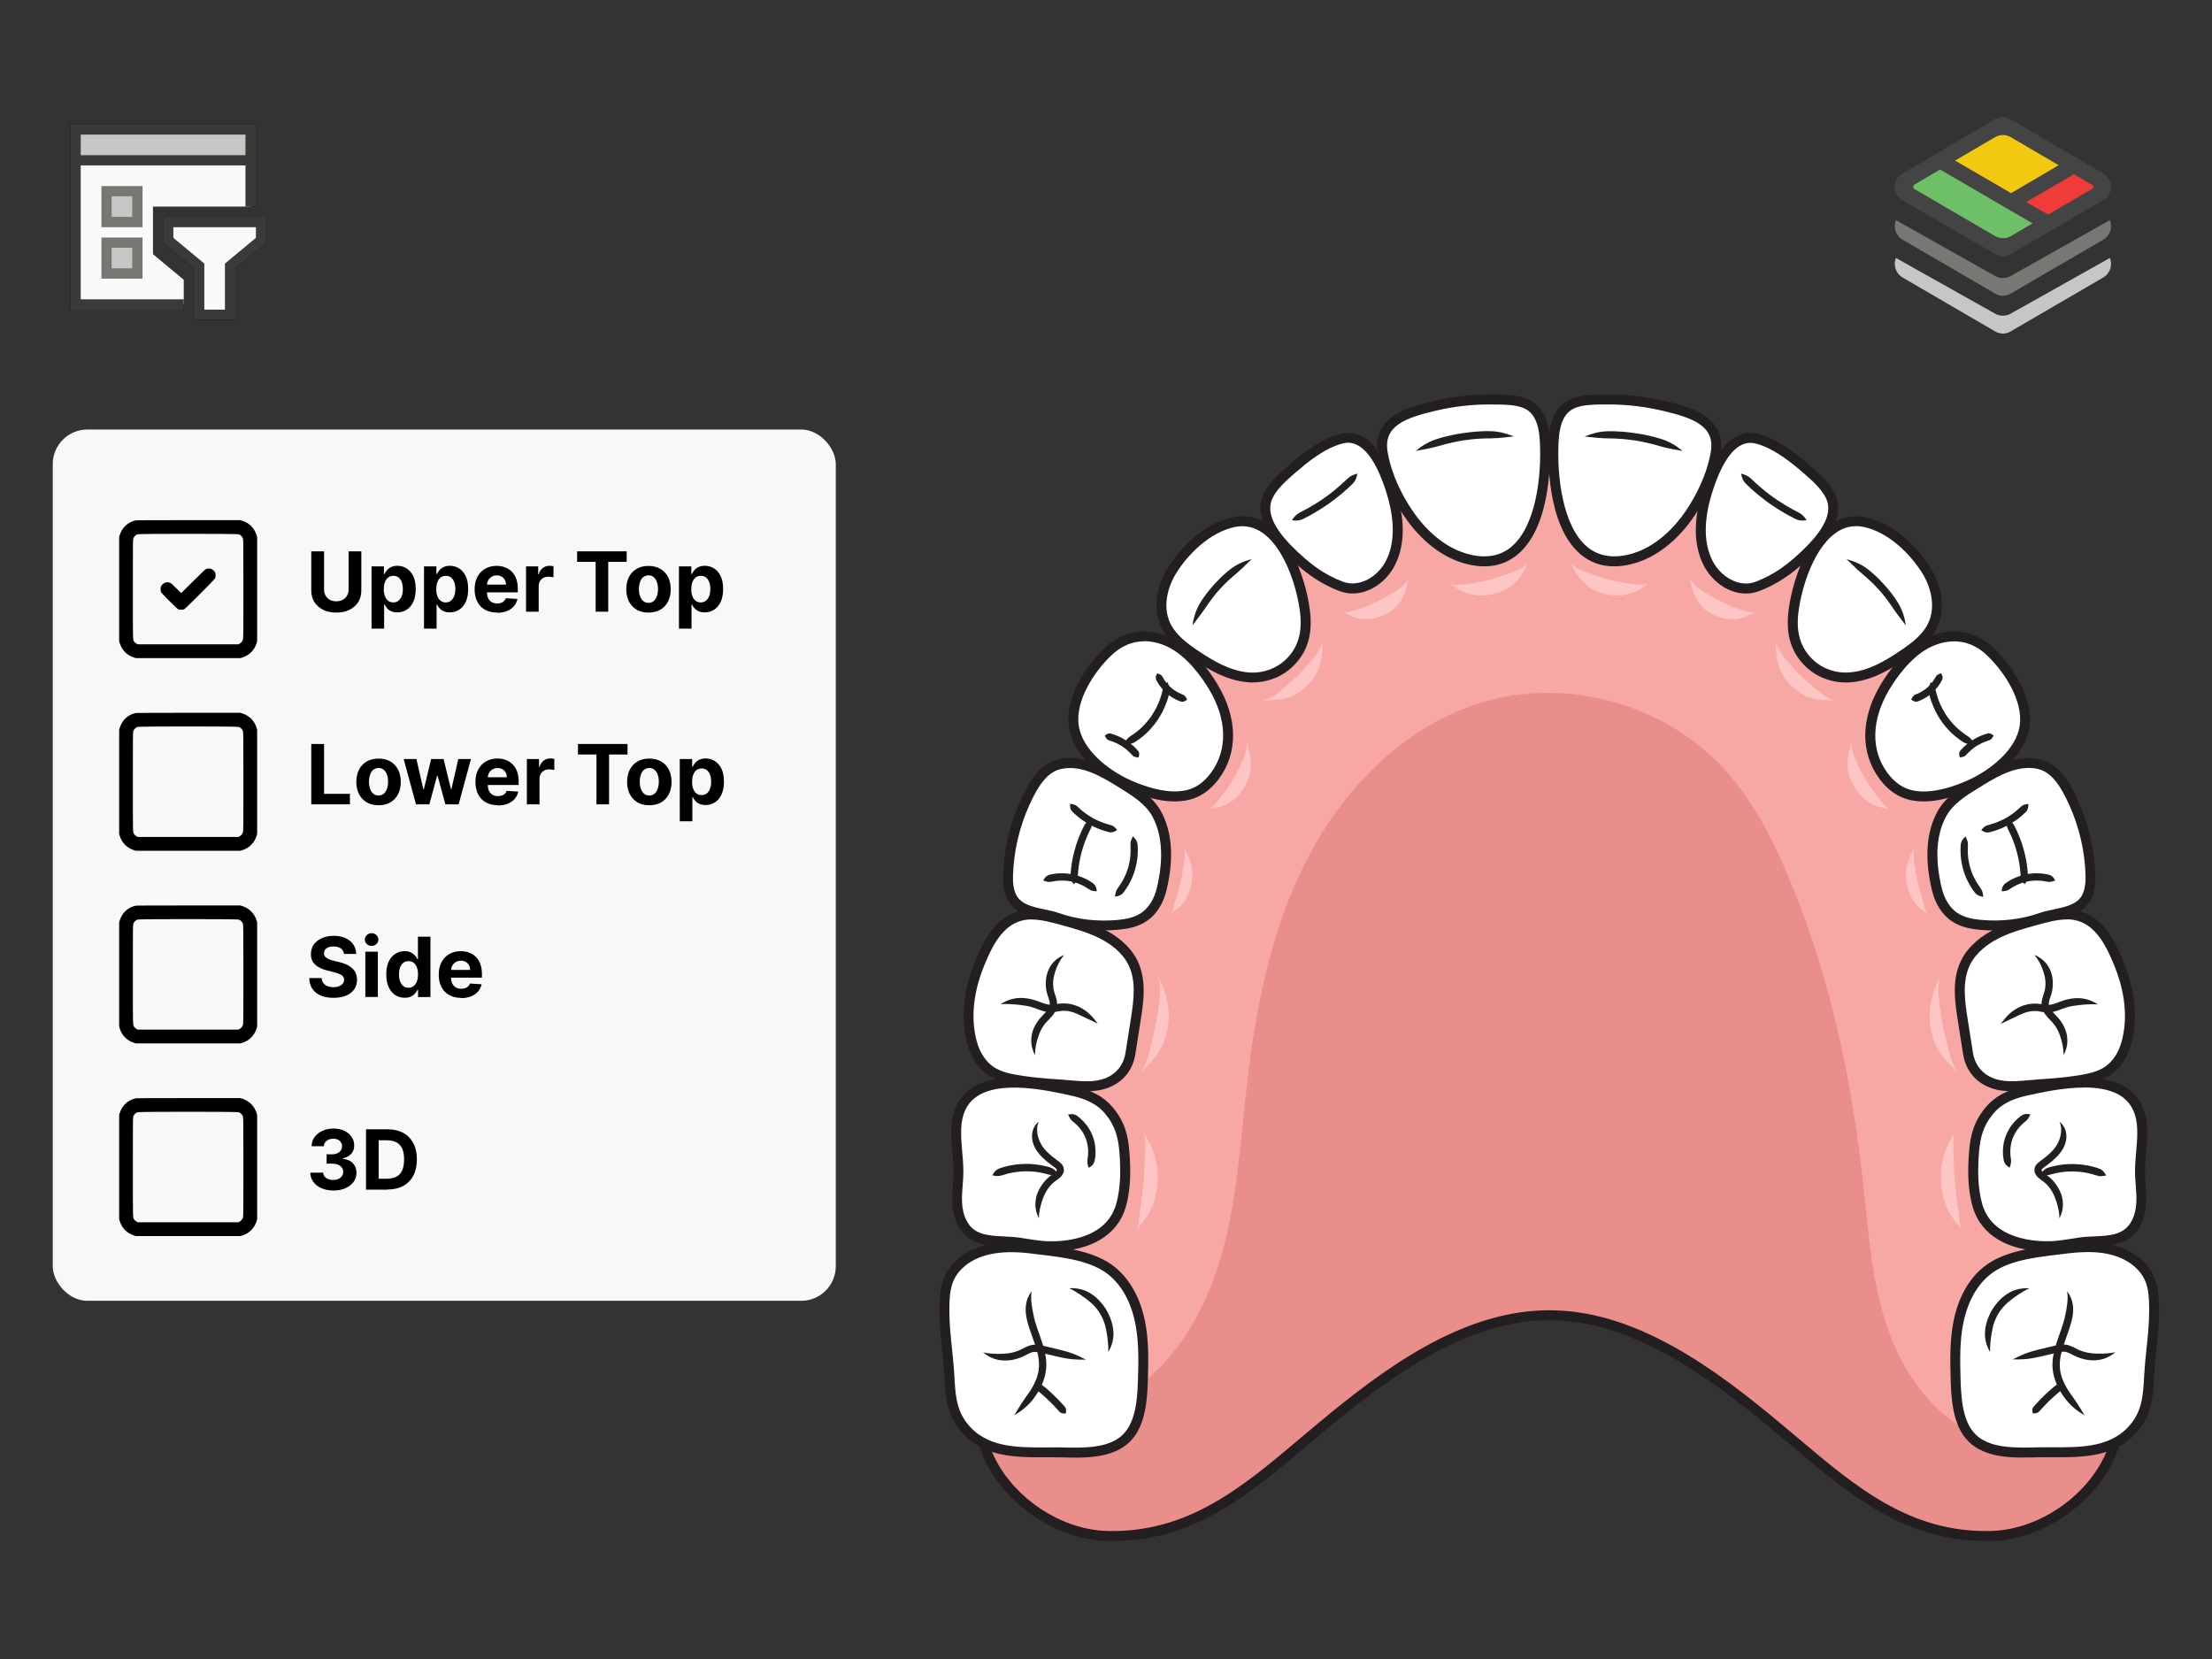 <?xml version="1.0" encoding="UTF-8"?><svg id="Layer_1" xmlns="http://www.w3.org/2000/svg" viewBox="0 0 320 240"><rect x="0" y="0" width="320" height="240" fill="#333333" stroke="none"/><rect x="7.63" y="62.14" width="113.28" height="126.04" rx="5" ry="5" style="fill:#f6f8fa;"/><path d="M19.71,75.27c-1.12.19-2.04,1.01-2.38,2.12l-.09.3v15.08l.09.3c.31.99,1.06,1.74,2.05,2.05l.3.09h15.08l.3-.09c.99-.31,1.74-1.06,2.05-2.05l.09-.3v-15.08l-.09-.3c-.31-.98-1.05-1.73-2.02-2.04l-.32-.1h-7.42c-4.08,0-7.51,0-7.62.02M34.52,77.29c.28.08.55.35.63.63.05.18.06,1.07.06,7.31,0,5.91,0,7.14-.06,7.29-.07.24-.24.45-.46.58l-.18.11h-14.6l-.18-.11c-.1-.06-.23-.17-.29-.25-.24-.31-.22.17-.22-7.6,0-6.26,0-7.15.06-7.33.08-.27.35-.55.61-.63.29-.09,14.34-.09,14.64,0M29.85,82.3c-.15.05-.44.33-1.91,1.78l-1.73,1.72-.73-.72c-.66-.66-.75-.73-.95-.79-.26-.08-.37-.08-.61,0-.24.07-.45.24-.58.46-.09.16-.11.23-.11.48,0,.21.02.34.07.44.1.19,2.2,2.3,2.43,2.43.15.09.22.11.48.11.21,0,.34-.02.44-.07.19-.1,4.3-4.2,4.43-4.43.09-.15.11-.23.11-.48s-.02-.33-.11-.48c-.26-.43-.75-.61-1.23-.45" style="fill-rule:evenodd;"/><g style="isolation:isolate;"><g style="isolation:isolate;"><g style="isolation:isolate;"><g style="isolation:isolate;"><path d="M50.42,79.76h1.85v5.67c0,.64-.15,1.19-.45,1.67-.3.48-.73.85-1.27,1.12-.54.27-1.17.4-1.9.4s-1.36-.13-1.9-.4c-.54-.27-.96-.64-1.27-1.12-.3-.48-.45-1.03-.45-1.67v-5.67h1.85v5.51c0,.33.07.63.22.89.15.26.35.46.62.61.27.15.58.22.93.22s.67-.07.94-.22c.27-.15.47-.35.62-.61s.22-.55.22-.89v-5.51Z"/><path d="M53.75,90.94v-9h1.79v1.1h.08c.08-.18.2-.36.35-.54.15-.18.35-.34.6-.46s.55-.19.92-.19c.48,0,.92.12,1.32.37s.73.62.97,1.12c.24.5.36,1.12.36,1.87s-.12,1.35-.35,1.85c-.23.5-.55.88-.95,1.14-.4.26-.85.39-1.35.39-.35,0-.65-.06-.9-.17s-.45-.26-.6-.44c-.16-.18-.28-.36-.36-.54h-.06v3.5h-1.81ZM55.52,85.22c0,.39.05.73.16,1.02.11.29.26.51.47.67.2.16.45.24.75.24s.55-.08.75-.25.36-.39.47-.68c.11-.29.16-.63.16-1.01s-.05-.71-.16-1c-.11-.29-.26-.51-.46-.67-.2-.16-.46-.24-.75-.24s-.54.08-.75.23c-.2.16-.36.38-.47.67-.11.29-.16.62-.16,1.01Z"/><path d="M61.34,90.94v-9h1.79v1.1h.08c.08-.18.2-.36.35-.54.15-.18.35-.34.6-.46s.55-.19.92-.19c.48,0,.92.12,1.32.37s.73.62.97,1.12c.24.5.36,1.12.36,1.87s-.12,1.35-.35,1.85c-.23.5-.55.88-.95,1.14-.4.26-.85.39-1.35.39-.35,0-.65-.06-.9-.17s-.45-.26-.6-.44c-.16-.18-.28-.36-.36-.54h-.06v3.5h-1.81ZM63.11,85.22c0,.39.05.73.16,1.02.11.29.26.51.47.67.2.16.45.24.75.24s.55-.08.75-.25.36-.39.47-.68c.11-.29.16-.63.16-1.01s-.05-.71-.16-1c-.11-.29-.26-.51-.46-.67-.2-.16-.46-.24-.75-.24s-.54.08-.75.23c-.2.16-.36.38-.47.67-.11.29-.16.62-.16,1.01Z"/><path d="M71.91,88.62c-.67,0-1.25-.14-1.74-.41s-.86-.66-1.12-1.17c-.26-.5-.39-1.1-.39-1.79s.13-1.26.39-1.77c.26-.51.63-.91,1.11-1.19.48-.28,1.03-.43,1.68-.43.43,0,.83.07,1.21.21.37.14.7.34.98.62s.5.62.65,1.04.23.9.23,1.46v.5h-5.53v-1.12h3.82c0-.26-.06-.49-.17-.69-.11-.2-.27-.36-.47-.47-.2-.12-.43-.17-.7-.17s-.52.06-.73.19c-.21.13-.38.3-.5.51-.12.21-.18.45-.18.71v1.07c0,.32.06.6.18.84.12.24.29.42.51.55s.48.19.79.19c.2,0,.39-.03.55-.08.17-.06.31-.14.43-.26.12-.11.21-.25.27-.42l1.68.11c-.09.4-.26.75-.52,1.05s-.6.53-1.01.7c-.41.17-.89.25-1.43.25Z"/><path d="M76.1,88.49v-6.55h1.76v1.14h.07c.12-.41.32-.71.6-.92s.6-.31.97-.31c.09,0,.19,0,.29.02s.2.03.28.05v1.61c-.08-.03-.2-.05-.35-.07-.15-.02-.29-.03-.41-.03-.27,0-.51.06-.71.17-.21.12-.37.27-.49.48-.12.2-.18.44-.18.71v3.7h-1.81Z"/></g></g></g><g style="isolation:isolate;"><g style="isolation:isolate;"><g style="isolation:isolate;"><path d="M83.49,81.28v-1.52h7.17v1.52h-2.67v7.21h-1.82v-7.21h-2.67Z"/></g></g></g><g style="isolation:isolate;"><g style="isolation:isolate;"><g style="isolation:isolate;"><path d="M93.81,88.62c-.66,0-1.23-.14-1.71-.42-.48-.28-.85-.68-1.11-1.18-.26-.51-.39-1.1-.39-1.77s.13-1.27.39-1.78c.26-.51.63-.9,1.11-1.18.48-.28,1.05-.42,1.71-.42s1.23.14,1.72.42c.48.28.85.68,1.11,1.18.26.51.39,1.1.39,1.78s-.13,1.26-.39,1.77c-.26.51-.63.9-1.11,1.18-.48.28-1.05.42-1.72.42ZM93.82,87.21c.3,0,.55-.09.75-.26.2-.17.35-.41.46-.71.1-.3.16-.64.16-1.02s-.05-.72-.16-1.02c-.1-.3-.26-.53-.46-.71-.2-.17-.45-.26-.75-.26s-.56.09-.77.26c-.21.17-.36.41-.46.71-.1.3-.16.64-.16,1.02s.05.72.16,1.02c.1.3.26.53.46.71s.46.26.77.26Z"/><path d="M98.22,90.94v-9h1.79v1.1h.08c.08-.18.2-.36.35-.54.15-.18.35-.34.6-.46s.55-.19.92-.19c.48,0,.92.12,1.32.37s.73.62.97,1.12c.24.5.36,1.12.36,1.87s-.12,1.35-.35,1.85c-.23.5-.55.88-.95,1.14-.4.26-.85.39-1.35.39-.35,0-.65-.06-.9-.17s-.45-.26-.6-.44c-.16-.18-.28-.36-.36-.54h-.06v3.5h-1.81ZM100,85.22c0,.39.05.73.16,1.02.11.29.26.51.47.67.2.16.45.24.75.24s.55-.08.75-.25.36-.39.47-.68c.11-.29.16-.63.16-1.01s-.05-.71-.16-1c-.11-.29-.26-.51-.46-.67-.2-.16-.46-.24-.75-.24s-.54.08-.75.23c-.2.16-.36.38-.47.67-.11.29-.16.62-.16,1.01Z"/></g></g></g></g><path d="M19.71,103.14c-1.12.19-2.04,1.01-2.38,2.12l-.09.3v15.08l.09.3c.31.99,1.06,1.74,2.05,2.05l.3.09h15.08l.3-.09c.99-.31,1.74-1.06,2.05-2.05l.09-.3v-15.08l-.09-.3c-.31-.98-1.05-1.73-2.02-2.04l-.32-.1h-7.42c-4.08,0-7.51,0-7.62.02M34.52,105.16c.28.08.55.35.63.63.05.18.06,1.07.06,7.31,0,5.91,0,7.14-.06,7.29-.07.24-.24.45-.46.58l-.18.11h-14.6l-.18-.11c-.1-.06-.23-.17-.29-.25-.24-.31-.22.17-.22-7.6,0-6.26,0-7.15.06-7.33.08-.27.35-.55.61-.63.29-.09,14.34-.09,14.64,0" style="fill-rule:evenodd;"/><g style="isolation:isolate;"><g style="isolation:isolate;"><g style="isolation:isolate;"><g style="isolation:isolate;"><path d="M45.03,116.36v-8.73h1.85v7.21h3.74v1.52h-5.59Z"/></g></g></g><g style="isolation:isolate;"><g style="isolation:isolate;"><g style="isolation:isolate;"><path d="M54.76,116.49c-.66,0-1.23-.14-1.71-.42-.48-.28-.85-.68-1.11-1.18-.26-.51-.39-1.1-.39-1.77s.13-1.27.39-1.78c.26-.51.63-.9,1.11-1.18.48-.28,1.05-.42,1.71-.42s1.23.14,1.72.42c.48.28.85.68,1.11,1.18.26.51.39,1.1.39,1.78s-.13,1.26-.39,1.77c-.26.51-.63.9-1.11,1.18-.48.28-1.05.42-1.72.42ZM54.77,115.08c.3,0,.55-.09.75-.26.2-.17.35-.41.46-.71.1-.3.16-.64.16-1.02s-.05-.72-.16-1.02c-.1-.3-.26-.53-.46-.71-.2-.17-.45-.26-.75-.26s-.56.09-.77.26c-.21.17-.36.41-.46.71-.1.3-.16.64-.16,1.02s.05.72.16,1.02c.1.3.26.53.46.71s.46.26.77.26Z"/></g></g><g style="isolation:isolate;"><g style="isolation:isolate;"><path d="M60.18,116.36l-1.78-6.55h1.84l1.01,4.4h.06l1.06-4.4h1.8l1.07,4.37h.06l1-4.37h1.83l-1.78,6.55h-1.92l-1.12-4.12h-.08l-1.12,4.12h-1.92Z"/></g></g></g><g style="isolation:isolate;"><g style="isolation:isolate;"><g style="isolation:isolate;"><path d="M72.03,116.49c-.67,0-1.25-.14-1.74-.41s-.86-.66-1.12-1.17c-.26-.5-.39-1.1-.39-1.79s.13-1.26.39-1.77c.26-.51.63-.91,1.11-1.19.48-.28,1.03-.43,1.68-.43.43,0,.83.07,1.21.21.37.14.7.34.98.62s.5.62.65,1.04.23.9.23,1.46v.5h-5.53v-1.12h3.82c0-.26-.06-.49-.17-.69-.11-.2-.27-.36-.47-.47-.2-.12-.43-.17-.7-.17s-.52.06-.73.19c-.21.13-.38.3-.5.51-.12.21-.18.45-.18.71v1.07c0,.32.06.6.18.84.12.24.29.42.51.55s.48.19.79.19c.2,0,.39-.03.55-.08.17-.06.31-.14.43-.26.12-.11.21-.25.27-.42l1.68.11c-.09.4-.26.75-.52,1.05s-.6.53-1.01.7c-.41.17-.89.25-1.43.25Z"/><path d="M76.22,116.36v-6.55h1.76v1.14h.07c.12-.41.32-.71.6-.92s.6-.31.97-.31c.09,0,.19,0,.29.02s.2.03.28.05v1.61c-.08-.03-.2-.05-.35-.07-.15-.02-.29-.03-.41-.03-.27,0-.51.06-.71.17-.21.12-.37.27-.49.48-.12.2-.18.44-.18.71v3.7h-1.81Z"/></g></g></g><g style="isolation:isolate;"><g style="isolation:isolate;"><g style="isolation:isolate;"><path d="M83.61,109.15v-1.52h7.17v1.52h-2.67v7.21h-1.82v-7.21h-2.67Z"/></g></g></g><g style="isolation:isolate;"><g style="isolation:isolate;"><g style="isolation:isolate;"><path d="M93.93,116.49c-.66,0-1.23-.14-1.71-.42-.48-.28-.85-.68-1.11-1.18-.26-.51-.39-1.1-.39-1.77s.13-1.27.39-1.78c.26-.51.63-.9,1.11-1.18.48-.28,1.05-.42,1.71-.42s1.23.14,1.72.42c.48.28.85.68,1.11,1.18.26.51.39,1.1.39,1.78s-.13,1.26-.39,1.77c-.26.51-.63.9-1.11,1.18-.48.28-1.05.42-1.72.42ZM93.94,115.08c.3,0,.55-.09.75-.26.2-.17.35-.41.46-.71.1-.3.16-.64.16-1.02s-.05-.72-.16-1.02c-.1-.3-.26-.53-.46-.71-.2-.17-.45-.26-.75-.26s-.56.09-.77.26c-.21.17-.36.41-.46.71-.1.3-.16.64-.16,1.02s.05.72.16,1.02c.1.3.26.53.46.71s.46.26.77.26Z"/><path d="M98.34,118.81v-9h1.79v1.1h.08c.08-.18.2-.36.35-.54.15-.18.35-.34.6-.46s.55-.19.92-.19c.48,0,.92.12,1.32.37s.73.62.97,1.12c.24.5.36,1.12.36,1.87s-.12,1.35-.35,1.85c-.23.5-.55.88-.95,1.14-.4.26-.85.39-1.35.39-.35,0-.65-.06-.9-.17s-.45-.26-.6-.44c-.16-.18-.28-.36-.36-.54h-.06v3.5h-1.81ZM100.12,113.09c0,.39.05.73.16,1.02.11.29.26.51.47.67.2.16.45.24.75.24s.55-.08.75-.25.36-.39.47-.68c.11-.29.16-.63.16-1.01s-.05-.71-.16-1c-.11-.29-.26-.51-.46-.67-.2-.16-.46-.24-.75-.24s-.54.08-.75.23c-.2.16-.36.38-.47.67-.11.29-.16.62-.16,1.01Z"/></g></g></g></g><path d="M19.71,131.01c-1.12.19-2.04,1.01-2.38,2.12l-.09.3v15.08l.09.3c.31.99,1.06,1.74,2.05,2.05l.3.09h15.08l.3-.09c.99-.31,1.74-1.06,2.05-2.05l.09-.3v-15.08l-.09-.3c-.31-.98-1.05-1.73-2.02-2.04l-.32-.1h-7.42c-4.08,0-7.51,0-7.62.02M34.52,133.03c.28.08.55.35.63.63.05.18.06,1.07.06,7.31,0,5.91,0,7.14-.06,7.29-.07.24-.24.45-.46.58l-.18.11h-14.6l-.18-.11c-.1-.06-.23-.17-.29-.25-.24-.31-.22.17-.22-7.6,0-6.26,0-7.15.06-7.33.08-.27.35-.55.61-.63.29-.09,14.34-.09,14.64,0" style="fill-rule:evenodd;"/><g style="isolation:isolate;"><g style="isolation:isolate;"><g style="isolation:isolate;"><g style="isolation:isolate;"><path d="M49.76,138.01c-.03-.34-.18-.61-.44-.8-.26-.19-.61-.29-1.05-.29-.3,0-.56.04-.76.12-.21.08-.37.2-.48.35s-.16.32-.16.5c0,.16.03.29.1.41.07.12.17.22.3.3.13.08.28.16.44.22.17.06.35.11.54.16l.78.19c.38.09.73.2,1.05.34.32.14.59.32.83.52.23.21.41.45.54.73.13.28.2.6.2.97,0,.53-.14,1-.41,1.39s-.65.69-1.16.91c-.5.21-1.11.32-1.82.32s-1.32-.11-1.84-.32c-.52-.22-.93-.54-1.22-.96-.29-.42-.44-.95-.46-1.58h1.79c.02.29.1.54.25.73.15.19.35.34.6.44s.54.15.85.15.58-.05.82-.14.41-.22.54-.38c.13-.16.19-.35.19-.56,0-.2-.06-.36-.17-.49-.11-.13-.28-.25-.5-.34-.22-.09-.49-.18-.81-.26l-.95-.24c-.74-.18-1.32-.46-1.74-.84s-.64-.89-.63-1.54c0-.53.14-.99.42-1.39.29-.39.68-.7,1.18-.92.5-.22,1.07-.33,1.7-.33s1.21.11,1.7.33c.48.22.86.53,1.13.92.27.4.41.85.42,1.37h-1.77Z"/><path d="M53.76,136.84c-.27,0-.5-.09-.69-.27-.19-.18-.29-.4-.29-.65s.1-.46.29-.65.42-.27.69-.27.5.09.69.27c.19.18.29.4.29.65s-.1.47-.29.65c-.19.18-.42.27-.69.27ZM52.85,144.23v-6.55h1.81v6.55h-1.81Z"/><path d="M58.53,144.34c-.5,0-.95-.13-1.35-.39-.4-.26-.72-.64-.95-1.14-.23-.5-.35-1.12-.35-1.85s.12-1.37.36-1.87c.24-.5.56-.87.97-1.12.4-.25.84-.37,1.32-.37.37,0,.67.06.92.19s.44.28.6.46c.15.18.27.36.35.54h.06v-3.28h1.81v8.73h-1.79v-1.05h-.08c-.08.18-.21.36-.36.54-.15.18-.35.32-.6.44-.25.12-.54.17-.9.17ZM59.1,142.89c.29,0,.54-.08.74-.24.2-.16.36-.39.47-.67.11-.29.16-.63.16-1.02s-.05-.73-.16-1.01-.26-.51-.47-.67c-.2-.16-.45-.23-.75-.23s-.55.08-.75.24-.36.39-.46.67c-.1.29-.16.62-.16,1s.05.72.16,1.01.26.52.46.68.45.25.75.25Z"/><path d="M66.72,144.36c-.67,0-1.25-.14-1.74-.41s-.86-.66-1.12-1.17c-.26-.5-.39-1.1-.39-1.79s.13-1.26.39-1.77c.26-.51.63-.91,1.11-1.19.48-.28,1.03-.43,1.68-.43.43,0,.83.07,1.21.21.37.14.7.34.98.62s.5.62.65,1.04.23.9.23,1.46v.5h-5.53v-1.12h3.82c0-.26-.06-.49-.17-.69-.11-.2-.27-.36-.47-.47-.2-.12-.43-.17-.7-.17s-.52.06-.73.19c-.21.13-.38.3-.5.51-.12.21-.18.45-.18.71v1.07c0,.32.06.6.18.84.12.24.29.42.51.55s.48.19.79.19c.2,0,.39-.03.55-.08.17-.06.31-.14.43-.26.12-.11.21-.25.27-.42l1.68.11c-.09.4-.26.75-.52,1.05s-.6.53-1.01.7c-.41.17-.89.25-1.43.25Z"/></g></g></g></g><path d="M19.71,158.88c-1.12.19-2.04,1.01-2.38,2.12l-.09.3v15.08l.09.3c.31.99,1.06,1.74,2.05,2.05l.3.09h15.08l.3-.09c.99-.31,1.74-1.06,2.05-2.05l.09-.3v-15.08l-.09-.3c-.31-.98-1.05-1.73-2.02-2.04l-.32-.1h-7.42c-4.08,0-7.51,0-7.62.02M34.52,160.9c.28.08.55.35.63.63.05.18.06,1.07.06,7.31,0,5.91,0,7.14-.06,7.29-.07.24-.24.45-.46.58l-.18.11h-14.6l-.18-.11c-.1-.06-.23-.17-.29-.25-.24-.31-.22.17-.22-7.6,0-6.26,0-7.15.06-7.33.08-.27.35-.55.61-.63.29-.09,14.34-.09,14.64,0" style="fill-rule:evenodd;"/><g style="isolation:isolate;"><g style="isolation:isolate;"><g style="isolation:isolate;"><g style="isolation:isolate;"><path d="M48.2,172.22c-.64,0-1.2-.11-1.7-.33-.5-.22-.89-.52-1.17-.91-.29-.39-.43-.84-.44-1.34h1.86c.01.21.08.4.21.56.13.16.3.29.52.37.22.09.46.13.73.13s.53-.05.75-.15.39-.24.51-.41c.12-.18.18-.38.18-.61s-.06-.44-.19-.62c-.13-.18-.31-.32-.55-.42-.24-.1-.52-.15-.85-.15h-.81v-1.35h.81c.28,0,.52-.05.74-.15.21-.1.38-.23.5-.4.12-.17.18-.37.18-.6s-.05-.41-.16-.58c-.1-.17-.25-.3-.43-.39s-.4-.14-.65-.14-.48.04-.69.13c-.21.09-.37.22-.5.38s-.19.36-.2.58h-1.77c0-.5.15-.95.43-1.33.28-.38.65-.68,1.13-.9.47-.22,1.01-.33,1.6-.33s1.13.11,1.58.33c.45.22.8.51,1.05.88.25.37.38.79.37,1.25,0,.49-.15.9-.45,1.22-.31.33-.7.53-1.19.62v.07c.64.08,1.13.3,1.47.67.34.36.5.81.5,1.36,0,.5-.14.94-.43,1.33-.29.39-.69.69-1.19.91s-1.09.33-1.74.33Z"/><path d="M56.04,172.1h-3.09v-8.73h3.12c.88,0,1.63.17,2.27.52.63.35,1.12.85,1.46,1.5.34.65.51,1.43.51,2.33s-.17,1.69-.51,2.34c-.34.65-.83,1.15-1.47,1.5-.64.35-1.4.52-2.29.52ZM54.79,170.52h1.17c.55,0,1-.1,1.38-.29.37-.19.65-.5.84-.91.19-.41.28-.94.28-1.59s-.09-1.17-.28-1.58c-.19-.41-.47-.71-.84-.9s-.83-.29-1.38-.29h-1.18v5.57Z"/></g></g></g></g><path d="M20.62,26.92v5.95h-5.95v-5.95M19.13,28.39h-2.98v2.98h2.98M20.62,34.36v5.95h-5.95v-5.95M19.13,35.84h-2.98v2.98h2.98M38.5,31.38v3.72l-4.47,3.72v7.45h-5.97v-7.45l-4.47-3.72v-3.72M37.01,32.87h-11.93v1.54l4.48,3.72v6.66h2.98v-6.66l4.48-3.72M26.58,44.8H10.18v-26.83h26.83v11.93h-1.5v-5.97H11.68v19.37h14.9M11.68,22.45h23.83v-2.98H11.68v2.98Z"/><path d="M26.58,40.5v3.53h-15.63v-25.32h25.32v11.17h-14.14v6.89l4.47,3.72h-.02Z" style="fill:#fafafa;"/><path d="M10.95,23.18v-4.47h25.32v4.47H10.95Z" style="fill:#c8c6c4;"/><path d="M26.58,44.8H10.18v-26.83h26.83v11.93h-1.5v-5.97H11.68v19.37h14.9M11.68,22.45h23.83v-2.98H11.68v2.98Z" style="fill:#3a3a38;"/><path d="M15.4,32.12v-4.47h4.47v4.47M15.4,39.57v-4.47h4.47v4.47h-4.47Z" style="fill:#c8c6c4;"/><path d="M20.62,26.92v5.95h-5.95v-5.95M19.13,28.39h-2.98v2.98h2.98M20.62,34.36v5.95h-5.95v-5.95M19.13,35.84h-2.98v2.98h2.98v-2.98Z" style="fill:#797774;"/><path d="M28.81,45.53v-7.06l-4.47-3.72v-2.63h13.41v2.63l-4.47,3.72v7.06h-4.48.02-.01Z" style="fill:#fafafa;"/><path d="M38.5,31.38v3.72l-4.47,3.72v7.45h-5.97v-7.45l-4.47-3.72v-3.72M37.01,32.87h-11.93v1.54l4.48,3.72v6.66h2.98v-6.66l4.48-3.72v-1.54h0Z" style="fill:#3a3a38;"/><path d="M305.95,208.78c-2.26,7.39-10.22,13.24-17.95,13.42-13.19.31-21.64-8.06-31.01-15.84-9.14-7.59-20.42-16.09-32.87-16.09s-23.73,8.5-32.87,16.09c-9.36,7.78-17.81,16.14-31.01,15.84-7.73-.18-15.69-6.03-17.95-13.42,0,0-.03-.92-.05-2.59-.11-10.73.34-52.53,13.04-82.56,14.67-34.72,32.61-59.88,69.48-59.88s53.55,28.41,67.26,59.46c12.06,27.31,13.69,72.77,13.91,83.33.03,1.45.03,2.24.03,2.24h-.01Z" style="fill:#f7a8a4;"/><path d="M305.95,208.78c-2.26,7.39-10.22,13.24-17.95,13.42-13.19.31-21.64-8.06-31.01-15.84-9.14-7.59-20.42-16.09-32.87-16.09s-23.73,8.5-32.87,16.09c-9.36,7.78-17.81,16.14-31.01,15.84-7.73-.18-15.69-6.03-17.95-13.42,0,0-.03-.92-.05-2.59,7.37.16,14.9-.73,21.19-4.81,6.82-4.43,11.05-12.01,13.28-19.83s2.71-16.01,3.62-24.09c1.29-11.55,3.54-23.19,8.92-33.48,5.39-10.3,14.28-19.19,25.43-22.45,12.16-3.56,26.19.36,34.74,9.71,4.09,4.46,6.91,9.93,9.27,15.5,5.97,14.12,9.19,29.27,10.85,44.51.76,7.02,1.21,14.16,3.51,20.83,2.29,6.68,6.75,12.99,13.29,15.65,6.3,2.57,13.1,1.37,19.58-1.19.03,1.45.03,2.24.03,2.24h0Z" style="fill:#ea8e8c;"/><path d="M194.31,88.55c.12.01.25,0,.37,0s.24,0,.37-.03c.25-.05.49-.12.71-.17.23-.06.45-.13.67-.19.11-.04.22-.08.32-.12.11-.03.21-.07.32-.1.21-.08.41-.16.61-.23.2-.09.39-.17.59-.25.19-.1.38-.18.57-.26.19-.1.37-.19.56-.28.18-.1.36-.2.55-.3l.27-.16.14-.08.15-.07c.18-.1.37-.21.57-.31.18-.12.38-.22.58-.33.19-.12.38-.25.57-.37.17-.14.37-.28.56-.43.04-.04.09-.08.14-.12l.12-.13c.09-.08.17-.17.26-.26.08-.09.15-.19.22-.29.08-.1.15-.2.21-.3-.03.12-.06.23-.08.36-.03.12-.05.24-.07.37-.03.13-.06.25-.09.37-.02.06-.04.12-.05.19,0,.06-.02.13-.04.2-.09.24-.16.5-.27.75-.12.24-.24.48-.37.72-.14.23-.29.46-.46.67-.18.2-.36.4-.55.6l-.15.13-.16.12-.33.24c-.23.14-.47.28-.71.41-.25.11-.5.22-.75.32-.26.08-.52.16-.78.22-.27.04-.54.08-.81.11-.27,0-.54.01-.81,0-.14-.01-.27-.03-.4-.04-.13-.02-.26-.05-.4-.07-.26-.07-.52-.14-.77-.22-.25-.11-.48-.24-.72-.35-.11-.08-.22-.13-.34-.18-.11-.05-.22-.12-.33-.16v.02h0Z" style="fill:#ffc4c4;"/><path d="M209.77,84.47c.27.04.53.09.79.12.14-.01.27,0,.4-.01.13,0,.26-.02.39-.02.26-.02.51-.04.77-.07.25-.05.5-.06.74-.09.24-.05.48-.09.72-.12.24-.06.47-.09.7-.13.23-.06.46-.1.69-.15.23-.06.45-.12.68-.17.9-.25,1.77-.57,2.71-.88.11-.05.23-.09.34-.14.12-.04.24-.09.36-.13.11-.05.23-.11.35-.16l.18-.08c.06-.02.13-.04.19-.07.22-.13.46-.25.69-.39.1-.08.21-.16.31-.24.1-.08.2-.17.3-.27-.07.11-.14.22-.2.34s-.12.24-.19.36c-.14.23-.26.49-.41.73-.04.05-.07.12-.11.18l-.12.17c-.08.12-.17.23-.25.35-.09.11-.19.22-.28.33-.1.11-.2.21-.3.32-.82.82-1.89,1.36-3.01,1.65-.28.06-.57.12-.85.17-.29.03-.58.06-.86.08-.29,0-.58,0-.86-.03-.29-.04-.57-.09-.85-.15-.28-.08-.56-.15-.82-.25-.27-.12-.52-.24-.78-.35-.12-.07-.24-.15-.36-.23s-.24-.14-.35-.22c-.23-.16-.46-.29-.68-.44h-.03,0Z" style="fill:#ffc4c4;"/><path d="M191.34,92.89c-.02.27-.03.55-.03.83-.02.14,0,.28-.02.42,0,.14-.02.29-.03.43,0,.07-.02.14-.02.21s-.02.14-.03.21c-.02.14-.05.29-.07.43-.07.29-.14.57-.21.85-.09.28-.22.54-.33.81-.14.26-.28.52-.42.77-.16.25-.34.48-.52.72-.19.22-.39.44-.6.65-.22.2-.44.4-.66.59-.24.18-.48.35-.72.52-.13.07-.25.15-.38.22s-.27.13-.4.19c-.28.1-.56.2-.84.28-.14.04-.29.07-.43.1-.14.02-.29.05-.43.08-.15.02-.3.02-.44.04-.14.01-.28.03-.43.04-.29.01-.57.01-.85.04-.28,0-.55.02-.82.04.26-.08.52-.15.77-.24.25-.11.49-.25.72-.38.11-.08.22-.15.33-.23s.21-.16.32-.24c.1-.09.2-.17.3-.26.1-.08.21-.15.31-.23.19-.18.39-.34.58-.5.09-.09.18-.18.27-.26l.29-.23c.18-.16.37-.32.56-.48.18-.17.36-.34.54-.5.17-.18.34-.35.52-.52.16-.18.33-.37.51-.54.16-.19.33-.37.5-.55.16-.19.31-.39.49-.58.16-.2.33-.4.5-.61.07-.11.15-.22.22-.32l.11-.17c.04-.05.09-.11.12-.16.07-.12.13-.23.2-.35.07-.12.15-.23.21-.36.1-.25.21-.5.29-.76h.02Z" style="fill:#ffc4c4;"/><path d="M180.34,107.25c.07.24.13.49.21.74.06.25.12.5.19.76.04.26.09.52.16.79.03.27.05.54.07.82v.41c0,.14-.02.28-.03.41-.04.27-.09.54-.14.82l-.11.4c-.04.13-.09.26-.14.39-.11.25-.23.5-.35.75-.14.24-.28.48-.43.71-.16.22-.33.44-.51.66-.19.2-.38.4-.58.59-.21.18-.44.34-.66.5-.24.14-.48.28-.72.41-.26.1-.51.21-.78.28-.26.08-.53.14-.78.2-.14.01-.27.03-.4.06-.13.02-.26.05-.38.08.11-.07.21-.15.31-.23.1-.08.2-.16.29-.25.18-.19.35-.38.52-.55.14-.22.3-.4.45-.59.14-.19.29-.38.43-.56.13-.19.26-.39.41-.56.13-.19.26-.37.39-.55.12-.19.24-.38.37-.57.11-.2.23-.39.35-.58.1-.2.21-.4.32-.59.05-.1.09-.2.15-.3l.17-.3c.1-.21.2-.41.31-.62.04-.11.09-.21.13-.32.05-.11.11-.21.16-.32.18-.44.39-.9.51-1.38.05-.24.09-.49.12-.74v-.77h-.01Z" style="fill:#ffc4c4;"/><path d="M171.4,122.88c.09.19.18.38.29.56.09.19.18.39.28.59.09.2.15.41.23.62.06.22.12.43.18.64.04.22.06.44.09.65,0,.22.02.44.02.66s-.02.44-.04.66c-.03.22-.06.44-.1.66-.17.87-.49,1.71-.98,2.45-.13.18-.26.36-.4.53-.15.16-.31.32-.48.46-.18.14-.37.27-.54.39-.08.07-.19.12-.27.19-.08.06-.16.13-.24.2.05-.1.1-.19.14-.28.05-.09.07-.2.12-.29.06-.21.1-.42.16-.62.04-.21.1-.4.16-.59.05-.19.11-.38.17-.56.23-.74.44-1.47.6-2.21.04-.19.08-.37.12-.56.03-.19.07-.37.11-.56.03-.19.06-.38.09-.57.02-.19.04-.38.08-.58.03-.19.06-.39.09-.59.02-.2.03-.4.07-.61.02-.2.03-.41.04-.62,0-.21,0-.42-.02-.63h.03Z" style="fill:#ffc4c4;"/><path d="M167.6,141.23c.11.29.22.57.35.85.11.29.24.58.36.87.1.31.2.61.3.9.08.31.17.61.24.93.05.32.11.64.16.95l.09.96c0,.32-.02.64-.03.97-.03.32-.07.64-.11.96-.06.32-.12.64-.2.95-.09.31-.19.62-.29.92-.12.3-.24.6-.38.89-.16.28-.32.56-.49.84-.18.27-.36.53-.56.79-.21.25-.41.5-.62.73-.23.23-.44.46-.66.68-.22.22-.44.44-.64.67.16-.26.3-.53.44-.81.11-.29.23-.57.33-.86.08-.3.18-.58.27-.87.07-.3.15-.58.23-.86.07-.29.13-.57.2-.86.06-.29.14-.56.21-.84.06-.28.12-.56.19-.84.05-.28.11-.56.18-.84.05-.28.1-.57.16-.85.04-.29.08-.57.13-.86s.09-.58.14-.87c.03-.29.07-.59.1-.88.02-.29.05-.59.07-.9,0-.3,0-.6.02-.91,0-.3,0-.61-.04-.92-.04-.3-.09-.6-.16-.9h0Z" style="fill:#ffc4c4;"/><path d="M165.54,163.93c.14.27.28.54.44.81.15.28.3.56.44.83.13.29.25.58.38.87.05.15.11.3.16.45s.09.3.14.46c.07.31.14.62.21.93.05.31.1.63.13.94.02.32.03.63.04.95,0,.32-.02.64-.03.95-.09,1.27-.37,2.53-.89,3.69-.07.14-.14.29-.21.43s-.14.28-.22.42c-.17.26-.35.53-.53.8l-.14.19-.15.18c-.05.06-.12.12-.17.18s-.1.12-.15.18c-.21.24-.39.48-.55.74.12-.28.2-.57.26-.87,0-.08.03-.15.04-.23s0-.16,0-.24.02-.15.03-.23l.04-.22c.04-.3.07-.6.11-.89,0-.15.03-.3.05-.44s.04-.29.07-.43c.15-1.15.31-2.27.4-3.41.02-.28.04-.57.06-.85,0-.28.03-.57.05-.85,0-.29.02-.57.04-.86,0-.29,0-.58.03-.87v-.44c0-.15.02-.3.03-.45v-.9c0-.3,0-.61-.02-.91s-.07-.6-.11-.91h.02Z" style="fill:#ffc4c4;"/><path d="M253.93,88.55c-.11.04-.22.11-.33.16s-.23.11-.34.18c-.23.11-.47.23-.72.35-.25.08-.51.15-.77.22-.13.02-.27.05-.4.07-.13.02-.27.03-.4.04h-.81c-.27-.03-.54-.06-.81-.11-.26-.06-.53-.14-.78-.22-.25-.1-.5-.21-.75-.32-.24-.13-.47-.27-.71-.41l-.33-.24-.16-.12-.15-.13c-.19-.2-.38-.4-.55-.6-.17-.21-.31-.45-.46-.67-.13-.24-.25-.48-.37-.72-.1-.25-.18-.51-.27-.75-.02-.06-.03-.13-.04-.2-.02-.06-.04-.12-.05-.19-.03-.12-.06-.24-.09-.37,0-.13-.04-.25-.07-.37-.02-.12-.05-.24-.08-.36.07.1.13.21.21.3.07.1.14.2.22.29.09.09.18.17.26.26l.12.13s.1.08.14.12c.19.15.39.28.56.43.19.13.38.25.57.37.2.11.4.21.58.33.19.1.38.2.57.31l.15.07.14.08.27.16c.19.09.37.19.55.3.19.09.38.18.56.28.19.08.39.16.57.26.2.08.39.16.59.25.2.07.4.15.61.23.1.03.21.07.32.1.11.04.21.08.32.12.22.06.44.12.67.19.23.05.47.12.71.17.12.02.24.03.37.03h.37v-.02h0Z" style="fill:#ffc4c4;"/><path d="M238.47,84.47c-.22.14-.45.28-.68.44-.11.08-.23.15-.35.22-.12.07-.24.16-.36.23-.25.12-.51.24-.78.35-.27.1-.54.17-.82.25-.28.05-.56.1-.85.15-.29.03-.57.03-.86.03-.29-.02-.57-.05-.86-.08-.28-.05-.57-.11-.85-.17-1.12-.28-2.19-.83-3.01-1.65-.1-.11-.2-.21-.3-.32-.09-.11-.19-.22-.28-.33-.08-.11-.17-.23-.25-.35l-.12-.17c-.04-.06-.07-.13-.11-.18-.15-.24-.28-.49-.41-.73-.06-.12-.12-.24-.19-.36-.06-.12-.13-.23-.2-.34.1.09.19.18.3.27.11.08.21.16.31.24.23.14.47.26.69.39.06.03.13.05.19.07l.18.08c.12.05.23.11.35.16.12.04.24.09.36.13.12.05.23.09.34.14.94.32,1.81.63,2.71.88.23.05.45.11.68.17.23.04.46.09.69.15.23.04.47.07.7.13.24.04.47.08.72.12.24.03.49.05.74.09.25.02.51.04.77.07.13,0,.26.01.39.02.13,0,.26,0,.4.01.26-.03.52-.08.79-.12h-.03,0Z" style="fill:#ffc4c4;"/><path d="M256.9,92.89c.09.26.19.51.29.76.06.12.14.24.21.36s.13.23.2.35c.04.06.08.11.12.16l.11.17c.07.11.15.22.22.32.17.2.33.41.5.61.18.19.33.39.49.58.17.18.34.37.5.55.18.17.35.35.51.54.18.17.35.34.52.52.18.16.36.33.54.5.19.15.38.31.56.48l.29.23c.1.08.18.17.27.26.19.16.39.32.58.5.1.08.21.15.31.23.1.09.2.17.3.26.11.07.21.16.32.24.11.08.22.15.33.23.23.13.47.27.72.38.25.09.51.17.77.24-.27-.02-.54-.04-.82-.04-.27-.03-.56-.03-.85-.04-.14-.01-.29-.03-.43-.04-.14-.02-.29-.02-.44-.04-.15-.03-.29-.05-.43-.08-.14-.03-.28-.07-.43-.1-.28-.08-.56-.18-.84-.28-.13-.06-.27-.12-.4-.19s-.26-.15-.38-.22c-.24-.17-.48-.34-.72-.52-.22-.19-.44-.39-.66-.59-.2-.21-.4-.43-.6-.65-.18-.23-.36-.47-.52-.72-.15-.26-.29-.51-.42-.77-.12-.27-.24-.54-.33-.81-.07-.28-.14-.56-.21-.85-.02-.14-.05-.29-.07-.43,0-.07-.02-.14-.03-.21,0-.07,0-.14-.02-.21,0-.14-.02-.28-.03-.43,0-.14,0-.28-.02-.42,0-.28,0-.56-.03-.83h.02Z" style="fill:#ffc4c4;"/><path d="M267.9,107.25v.75c.03.25.08.5.12.74.12.49.33.94.51,1.38.05.11.11.21.16.32.04.11.09.21.13.32.11.21.21.42.31.62l.17.3c.05.1.1.2.15.3.11.2.22.39.32.59.12.19.24.38.35.58.13.18.25.37.37.57.13.18.27.36.39.55.15.17.27.36.41.56.14.18.29.36.43.56.15.19.31.36.45.59.17.17.34.36.52.55.09.09.19.18.29.25.1.09.2.16.31.23-.12-.03-.25-.06-.38-.08-.13-.03-.26-.05-.4-.06-.26-.06-.52-.12-.78-.2-.27-.06-.52-.18-.78-.28-.24-.13-.48-.27-.72-.41-.22-.16-.45-.32-.66-.5-.2-.19-.39-.39-.58-.59-.17-.21-.34-.43-.51-.66-.15-.23-.29-.47-.43-.71-.12-.25-.24-.5-.35-.75-.05-.13-.1-.26-.14-.39l-.11-.4c-.05-.27-.1-.55-.14-.82-.01-.14-.02-.27-.03-.41v-.41c.02-.28.04-.55.07-.82.07-.27.12-.53.16-.79.07-.26.13-.51.19-.76.08-.25.14-.49.21-.74v.02h-.01Z" style="fill:#ffc4c4;"/><path d="M276.84,122.88c-.02.21-.03.42-.02.63s.02.42.04.62c.04.21.05.41.07.61.03.2.06.4.09.59.04.19.06.39.08.58.03.19.07.38.09.57.04.19.07.38.11.56.04.19.08.37.12.56.17.74.38,1.47.6,2.21.06.18.12.37.17.56.06.19.12.38.16.59.06.2.11.41.16.62.05.09.07.2.12.29s.09.18.14.28c-.09-.07-.17-.14-.24-.2-.08-.07-.18-.12-.27-.19-.18-.13-.37-.25-.54-.39s-.33-.3-.48-.46c-.14-.17-.27-.35-.4-.53-.49-.74-.81-1.58-.98-2.45-.04-.22-.07-.44-.1-.66-.02-.22-.03-.44-.04-.66,0-.22.01-.44.02-.66.03-.22.05-.44.09-.65.06-.21.12-.42.18-.64.08-.21.14-.42.23-.62.1-.2.19-.39.28-.59.11-.19.21-.38.29-.56h.03Z" style="fill:#ffc4c4;"/><path d="M280.64,141.23c-.06.3-.12.6-.16.9-.02.31-.03.61-.04.92,0,.31.01.61.02.91.02.3.06.6.07.9.03.3.07.59.1.88.05.29.09.58.14.87.05.29.09.57.13.86.06.28.11.57.16.85.07.28.13.56.18.84.07.28.13.56.19.84.07.28.15.56.21.84.07.29.13.57.2.86.08.28.16.57.23.86.09.29.19.57.27.87.1.29.22.57.33.86.14.27.29.54.44.81-.21-.23-.42-.45-.64-.67s-.43-.46-.66-.68c-.21-.24-.41-.48-.62-.73-.19-.25-.37-.52-.56-.79-.16-.28-.33-.55-.49-.84-.14-.29-.25-.59-.38-.89-.1-.31-.2-.61-.29-.92-.08-.31-.14-.63-.2-.95-.04-.32-.08-.64-.11-.96-.01-.32-.03-.65-.03-.97.03-.32.06-.65.09-.96.05-.31.11-.63.16-.95.08-.31.16-.62.24-.93.1-.3.2-.6.3-.9.12-.29.25-.58.36-.87.13-.28.25-.57.35-.85h.01Z" style="fill:#ffc4c4;"/><path d="M282.71,163.93c-.04.3-.09.6-.11.91-.01.31-.01.61-.02.91,0,.3,0,.6.01.9,0,.15.02.3.03.45v.44c.01.29.02.58.03.87.02.29.04.58.04.86.02.29.04.57.05.85.03.28.05.57.06.85.1,1.13.25,2.26.4,3.41.02.14.04.29.07.43.02.14.04.29.05.44.04.29.07.59.11.89l.04.22c0,.08.02.15.03.23.02.07,0,.16.01.24,0,.08.02.15.04.23.07.3.15.59.26.87-.16-.26-.34-.5-.55-.74-.05-.06-.09-.12-.15-.18-.05-.06-.12-.11-.17-.18l-.15-.18-.14-.19c-.18-.27-.35-.53-.53-.8-.09-.14-.15-.28-.22-.42s-.14-.29-.21-.43c-.52-1.16-.79-2.42-.89-3.69-.01-.32-.03-.64-.03-.95s.02-.64.04-.95c.03-.32.08-.63.13-.94.06-.31.13-.62.21-.93.05-.15.09-.3.14-.46.05-.15.11-.3.16-.45.13-.29.25-.58.38-.87.14-.27.29-.55.44-.83.16-.27.3-.54.44-.81h0Z" style="fill:#ffc4c4;"/><path d="M287.28,222.93c-11.77,0-19.68-6.68-28.04-13.74-.88-.75-1.8-1.52-2.71-2.27-9.96-8.27-20.78-15.93-32.41-15.93s-22.45,7.65-32.41,15.93c-.91.75-1.82,1.53-2.71,2.27-8.36,7.06-16.27,13.74-28.04,13.74h-.74c-8.11-.19-16.29-6.31-18.62-13.93l-.03-.09v-.09c0-.13-.41-12.84.99-29.64,1.29-15.51,4.43-37.79,12.05-55.81,8.61-20.36,16.8-33.69,26.58-43.19,11.84-11.52,26.09-17.12,43.56-17.12s31.06,5.99,42.83,18.31c11.02,11.53,18.86,27.49,25.08,41.58,7.12,16.12,10.55,38.62,12.17,54.64,1.75,17.34,1.83,31.07,1.83,31.21v.11l-.03.1c-2.33,7.62-10.51,13.74-18.62,13.93h-.74.01,0ZM224.12,189.55c5.74,0,11.64,1.73,18.03,5.29,5.6,3.12,10.66,7.11,15.3,10.97.91.76,1.83,1.53,2.72,2.28,8.32,7.03,16.18,13.67,27.81,13.39,7.49-.18,15.05-5.79,17.25-12.81-.01-1.33-.16-14.51-1.83-30.98-1.61-15.92-5.01-38.25-12.05-54.19-12.61-28.56-29.2-59.03-66.6-59.03s-55.77,28.57-68.82,59.44c-7.54,17.85-10.66,39.96-11.94,55.37-1.33,15.95-1.03,28.18-.99,29.38,2.2,7.02,9.76,12.65,17.26,12.82,11.64.27,19.49-6.36,27.81-13.39.89-.75,1.8-1.52,2.72-2.28,4.64-3.85,9.71-7.85,15.3-10.97,6.39-3.56,12.29-5.29,18.03-5.29h0Z" style="fill:#231f20;"/><path d="M136.82,186.57c-.17.96-.19,1.98-.19,3.06,0,3.12.55,6.26.71,9.38.14,2.7.27,5.1,1.95,7.27,3.25,4.22,8.47,3.8,13.28,3.81,3.04,0,6.8.37,9.47-1.34,2.81-1.8,3.2-5.68,3.29-9.02.08-2.85.16-5.74-.41-8.53-.57-2.8-1.85-5.54-4.07-7.34-3.03-2.47-7.85-2.76-11.51-3.23-3.61-.47-7.93-.33-10.68,2.38-1.11,1.09-1.61,2.27-1.84,3.55h0Z" style="fill:#fff;"/><path d="M138.34,163.34c-.08,2.36.44,4.71.3,7.07-.13,2.18-.49,4.37.53,6.43,1.63,3.29,5.23,2.48,8.27,2.93,1.39.2,2.76.47,4.17.52,4.27.14,9.24-1.22,10.58-5.86.71-2.44.7-5.06.52-7.56-.18-2.52-.66-4.32-2.3-6.27-1.31-1.56-3.22-2.34-5.12-2.77-5.77-1.3-16.62-3.47-16.94,5.51h-.01Z" style="fill:#fff;"/><path d="M140.6,150.78c.43,1.63,1.32,3.2,2.75,4.16,1.15.77,2.56,1.09,3.94,1.31,1.94.32,3.9.49,5.86.61,1.74.1,3.75.43,5.48.19,2.7-.39,4.5-2.12,4.91-4.68.25-1.61.51-3.23.76-4.84.44-2.78.84-5.75-.41-8.28-.89-1.8-2.55-3.16-4.37-4.1-1.83-.94-3.83-1.49-5.82-2.03-1.42-.39-2.85-.78-4.32-.81-4.36-.1-6.31,3.79-7.7,7.21-1.44,3.54-2.06,7.55-1.07,11.27h0Z" style="fill:#fff;"/><path d="M145.83,126.39c-.05,1.4.05,2.91.94,4,1.41,1.72,4.26,1.69,6.21,2.38,2.75.97,5.78,1.29,8.68,1.03,1.34-.12,2.71-.39,3.83-1.14,1.36-.92,2.18-2.47,2.56-4.06.84-3.54,1.07-7.61-.76-10.91-1.03-1.86-2.91-3.06-4.72-4.19-2.72-1.69-5.9-3.7-9.25-2.96-2.63.59-4.11,3.46-5.12,5.72-1.43,3.18-2.25,6.65-2.37,10.14h0Z" style="fill:#fff;"/><path d="M175.76,112.25c2.94-3.98,2.19-8.86-.24-12.91-1.5-2.49-3.78-5.29-6.49-6.5-3.11-1.39-6.22-.92-8.65,1.37-2.69,2.53-5.53,6.9-5.04,10.74.49,3.86,4.49,7.02,7.83,8.55,2.72,1.24,6.65,2.43,9.57,1.23,1.22-.5,2.25-1.42,3.02-2.47h0Z" style="fill:#fff;"/><path d="M169.55,82.55c-1.46,2.35-2.09,5.41-.9,7.9.87,1.83,2.57,3.12,4.25,4.25,2.34,1.58,4.89,3.05,7.7,3.28,2.18.17,4.36-.55,5.97-2.11,1.9-1.85,2.51-4.13,2.29-6.78-.41-4.96-3.67-15.01-10.39-13.56-3.7.8-6.96,3.85-8.92,7.01h0Z" style="fill:#fff;"/><path d="M188.26,66.72c-.44.35-.85.7-1.24,1.04-1.28,1.12-2.67,2.29-3.49,3.82-1.54,2.9.92,6,2.87,7.97,2.28,2.3,4.51,4.08,7.55,5.25,2.81,1.09,5.83-.73,7.17-3.3,1.92-3.7.97-8.35-.43-12.08-.99-2.63-3.04-6.8-6.52-5.99-2.04.48-4.16,1.88-5.91,3.28h0Z" style="fill:#fff;"/><path d="M212.46,80.92c9.8,2.35,11.41-10.29,11.03-17.17-.12-2.16-.65-4.55-2.89-5.42-1.37-.53-2.92-.51-4.36-.54-2.94-.06-5.89.26-8.75.94-3.57.85-8.22,2.03-7.45,6.7.51,3.06,1.89,6.1,3.6,8.67,2.11,3.17,5.12,5.92,8.82,6.81h0Z" style="fill:#fff;"/><path d="M311.43,186.57c.17.96.19,1.98.19,3.06,0,3.12-.55,6.26-.71,9.38-.14,2.7-.27,5.1-1.95,7.27-3.25,4.22-8.47,3.8-13.28,3.81-3.04,0-6.8.37-9.47-1.34-2.81-1.8-3.2-5.68-3.29-9.02-.08-2.85-.16-5.74.41-8.53.57-2.8,1.85-5.54,4.07-7.34,3.03-2.47,7.85-2.76,11.51-3.23,3.61-.47,7.93-.33,10.68,2.38,1.11,1.09,1.61,2.27,1.84,3.55h0Z" style="fill:#fff;"/><path d="M309.91,163.34c.08,2.36-.44,4.71-.3,7.07.13,2.18.49,4.37-.53,6.43-1.63,3.29-5.23,2.48-8.27,2.93-1.39.2-2.76.47-4.17.52-4.27.14-9.24-1.22-10.58-5.86-.71-2.44-.7-5.06-.52-7.56.18-2.52.66-4.32,2.3-6.27,1.31-1.56,3.22-2.34,5.12-2.77,5.77-1.3,16.62-3.47,16.94,5.51h0Z" style="fill:#fff;"/><path d="M307.64,150.78c-.43,1.63-1.32,3.2-2.75,4.16-1.15.77-2.56,1.09-3.94,1.31-1.94.32-3.9.49-5.86.61-1.74.1-3.75.43-5.48.19-2.7-.39-4.5-2.12-4.91-4.68l-.76-4.84c-.44-2.78-.84-5.75.41-8.28.89-1.8,2.55-3.16,4.37-4.1,1.83-.94,3.83-1.49,5.82-2.03,1.42-.39,2.85-.78,4.32-.81,4.36-.1,6.31,3.79,7.7,7.21,1.44,3.54,2.06,7.55,1.07,11.27h0Z" style="fill:#fff;"/><path d="M302.41,126.39c.05,1.4-.05,2.91-.94,4-1.41,1.72-4.26,1.69-6.21,2.38-2.75.97-5.78,1.29-8.68,1.03-1.34-.12-2.71-.39-3.83-1.14-1.36-.92-2.18-2.47-2.56-4.06-.84-3.54-1.07-7.61.76-10.91,1.03-1.86,2.91-3.06,4.72-4.19,2.72-1.69,5.9-3.7,9.25-2.96,2.63.59,4.11,3.46,5.12,5.72,1.43,3.18,2.25,6.65,2.37,10.14h0Z" style="fill:#fff;"/><path d="M272.48,112.25c-2.94-3.98-2.19-8.86.24-12.91,1.5-2.49,3.78-5.29,6.49-6.5,3.11-1.39,6.22-.92,8.65,1.37,2.69,2.53,5.53,6.9,5.04,10.74-.49,3.86-4.49,7.02-7.83,8.55-2.72,1.24-6.65,2.43-9.57,1.23-1.22-.5-2.25-1.42-3.02-2.47h0Z" style="fill:#fff;"/><path d="M278.7,82.55c1.46,2.35,2.09,5.41.9,7.9-.87,1.83-2.57,3.12-4.25,4.25-2.34,1.58-4.89,3.05-7.7,3.28-2.18.17-4.36-.55-5.97-2.11-1.9-1.85-2.51-4.13-2.29-6.78.41-4.96,3.67-15.01,10.39-13.56,3.7.8,6.96,3.85,8.92,7.01h0Z" style="fill:#fff;"/><path d="M259.98,66.72c.44.35.85.7,1.24,1.04,1.28,1.12,2.67,2.29,3.49,3.82,1.54,2.9-.92,6-2.87,7.97-2.28,2.3-4.51,4.08-7.55,5.25-2.81,1.09-5.83-.73-7.17-3.3-1.92-3.7-.97-8.35.43-12.08.99-2.63,3.04-6.8,6.52-5.99,2.04.48,4.16,1.88,5.91,3.28h0Z" style="fill:#fff;"/><path d="M235.79,80.92c-9.8,2.35-11.41-10.29-11.03-17.17.12-2.16.65-4.55,2.89-5.42,1.37-.53,2.92-.51,4.36-.54,2.94-.06,5.89.26,8.75.94,3.57.85,8.22,2.03,7.45,6.7-.51,3.06-1.89,6.1-3.6,8.67-2.11,3.17-5.12,5.92-8.82,6.81h0Z" style="fill:#fff;"/><path d="M155.5,210.86c-.55,0-1.09,0-1.61-.02-.45,0-.9-.02-1.32-.02h-1.23c-4.41.02-9.42.04-12.61-4.09-1.82-2.36-1.96-4.94-2.1-7.67-.07-1.26-.2-2.55-.33-3.8-.19-1.84-.39-3.73-.38-5.62,0-1.1.02-2.16.2-3.19h0c.29-1.6.93-2.85,2.04-3.94,2.42-2.38,6.21-3.25,11.28-2.58.44.06.89.11,1.36.17,3.42.41,7.68.92,10.51,3.22,2.71,2.21,3.84,5.44,4.32,7.76.59,2.89.51,5.84.42,8.7-.11,3.85-.62,7.68-3.62,9.6-2.02,1.29-4.53,1.49-6.92,1.49h0ZM152.28,209.38h.29c.44,0,.89,0,1.35.02,2.64.05,5.63.11,7.74-1.24,2.44-1.56,2.86-4.98,2.96-8.43.08-2.77.16-5.64-.4-8.37-.43-2.09-1.43-4.99-3.82-6.93-2.51-2.04-6.37-2.5-9.77-2.91-.47-.06-.93-.11-1.38-.17-4.61-.6-8,.13-10.09,2.18-.9.88-1.4,1.86-1.64,3.17h0c-.16.91-.18,1.91-.18,2.94,0,1.81.19,3.67.38,5.47.13,1.27.27,2.58.34,3.87.14,2.61.26,4.87,1.8,6.87,2.76,3.57,7.19,3.56,11.47,3.54h.96-.01Z" style="fill:#231f20;"/><path d="M152.24,181.01h-.67c-1.13-.04-2.24-.21-3.31-.38-.31-.05-.63-.1-.94-.15-.68-.1-1.38-.13-2.12-.17-2.46-.12-5.25-.25-6.68-3.15-.96-1.94-.81-3.94-.66-5.87.02-.31.05-.61.06-.92.07-1.18-.03-2.35-.14-3.59-.1-1.13-.2-2.29-.16-3.46h0c.09-2.5.96-4.4,2.58-5.65,3.97-3.07,11.58-1.36,15.23-.53,2.47.56,4.27,1.54,5.51,3.01,1.81,2.15,2.28,4.15,2.46,6.68.16,2.21.24,5.09-.55,7.81-1.17,4.03-5.11,6.38-10.62,6.38h0ZM139.05,163.36c-.04,1.08.05,2.15.15,3.28.11,1.24.22,2.52.14,3.8-.02.31-.04.62-.07.94-.14,1.82-.27,3.54.52,5.13,1.06,2.14,3.1,2.24,5.46,2.36.75.04,1.52.07,2.26.18.32.05.64.1.96.15,1.08.17,2.09.33,3.13.37,1.93.06,8.35-.13,9.86-5.34.72-2.5.65-5.22.5-7.31-.17-2.3-.57-4-2.13-5.86-1.02-1.22-2.57-2.05-4.72-2.53-3.44-.77-10.6-2.38-14.04.27-1.29.99-1.95,2.48-2.02,4.56h0Z" style="fill:#231f20;"/><path d="M157.22,157.86c-.89,0-1.8-.08-2.69-.16-.5-.04-.97-.09-1.42-.11-2.33-.14-4.22-.34-5.94-.62-1.44-.24-2.95-.57-4.22-1.43-1.43-.96-2.52-2.58-3.04-4.57-1.19-4.5-.06-8.86,1.1-11.73,1.1-2.72,3.15-7.78,8.38-7.66,1.57.04,3.06.44,4.49.84,2,.55,4.06,1.11,5.96,2.09,1.53.78,3.58,2.19,4.69,4.42,1.4,2.83.89,6.09.48,8.71l-.76,4.84c-.45,2.88-2.51,4.85-5.51,5.28-.49.07-1,.1-1.52.1h0ZM149.21,133.01c-3.8,0-5.54,3.49-6.87,6.77-1.08,2.66-2.14,6.7-1.05,10.82h0c.44,1.65,1.31,2.98,2.45,3.75,1.05.7,2.38.99,3.66,1.2,1.67.28,3.51.47,5.79.6.48.03.98.07,1.46.12,1.32.12,2.69.24,3.88.07,2.38-.34,3.95-1.83,4.3-4.08l.76-4.84c.47-2.97.76-5.62-.35-7.85-.93-1.88-2.72-3.09-4.06-3.78-1.77-.91-3.76-1.45-5.68-1.98-1.36-.37-2.76-.76-4.15-.79h-.14Z" style="fill:#231f20;"/><path d="M159.71,134.61c-2.41,0-4.79-.39-6.96-1.16-.55-.19-1.2-.33-1.89-.48-1.64-.35-3.51-.74-4.64-2.13-1.07-1.3-1.15-3.08-1.1-4.48h0c.12-3.54.97-7.14,2.44-10.41,1.27-2.81,2.82-5.5,5.62-6.12,3.61-.8,6.99,1.31,9.71,3.01l.07.04c1.7,1.06,3.82,2.38,4.97,4.45,1.64,2.96,1.93,6.81.83,11.42-.46,1.96-1.48,3.56-2.86,4.49-1.34.91-2.93,1.15-4.16,1.26-.68.06-1.35.09-2.03.09v.02ZM146.55,126.42c-.04,1.15,0,2.58.78,3.52.82,1,2.35,1.32,3.83,1.63.7.15,1.43.3,2.07.53,2.59.91,5.48,1.25,8.38.99,1.06-.1,2.42-.3,3.49-1.02,1.08-.73,1.88-2.02,2.26-3.63,1.01-4.26.77-7.75-.69-10.4-.97-1.74-2.83-2.9-4.47-3.93l-.07-.04c-2.63-1.64-5.61-3.5-8.64-2.82-2.18.48-3.51,2.84-4.62,5.31-1.39,3.1-2.19,6.51-2.31,9.87h-.01Z" style="fill:#231f20;"/><path d="M169.96,115.94c-2.68,0-5.43-1.03-7.1-1.79-3.47-1.59-7.72-4.93-8.25-9.11-.5-3.95,2.28-8.55,5.26-11.35,2.62-2.47,6.06-3.01,9.44-1.5,3.25,1.46,5.66,4.88,6.81,6.79,2.95,4.9,3.02,9.9.2,13.7l-.58-.43.58.43c-.94,1.27-2.09,2.2-3.33,2.71-.96.39-2,.55-3.05.55h.02ZM165.56,92.77c-1.71,0-3.32.66-4.7,1.96-2.72,2.55-5.26,6.67-4.82,10.12.46,3.6,4.28,6.55,7.42,7.98,1.7.78,5.98,2.46,9,1.22,1.26-.52,2.17-1.5,2.72-2.24h0c2.45-3.32,2.35-7.73-.28-12.11-1.06-1.76-3.27-4.92-6.17-6.22-1.08-.48-2.14-.72-3.17-.72h0Z" style="fill:#231f20;"/><path d="M181.22,98.73c-.23,0-.46,0-.69-.03-3-.24-5.64-1.78-8.04-3.4-1.67-1.12-3.52-2.5-4.49-4.54-1.18-2.48-.82-5.77.94-8.59,2.39-3.84,5.9-6.58,9.38-7.33,1.92-.42,3.72-.02,5.34,1.18,3.78,2.8,5.61,9.32,5.91,13.01.25,3.06-.57,5.46-2.51,7.35-1.55,1.51-3.65,2.34-5.84,2.34h0ZM179.75,76.12c-.37,0-.75.04-1.13.12-3.66.79-6.78,3.97-8.47,6.69h0c-1.18,1.89-2.02,4.78-.86,7.22.82,1.72,2.49,2.95,4,3.97,2.24,1.51,4.68,2.94,7.35,3.16,2.02.16,3.99-.54,5.41-1.91,1.61-1.57,2.29-3.6,2.08-6.2-.27-3.3-1.96-9.48-5.34-11.98-.95-.7-1.97-1.06-3.05-1.06h0Z" style="fill:#231f20;"/><path d="M195.71,85.86c-.66,0-1.33-.12-2.01-.38-3.47-1.34-5.89-3.49-7.8-5.42-3.32-3.34-4.33-6.31-3-8.81.83-1.56,2.15-2.72,3.43-3.84l.22-.19c.43-.38.85-.73,1.26-1.06h0c2.3-1.85,4.39-3,6.2-3.42,2.07-.48,5.04.24,7.36,6.43,1.94,5.17,2.07,9.43.39,12.66-1.13,2.18-3.46,4.02-6.05,4.02h0ZM188.71,67.28c-.39.32-.8.66-1.22,1.02l-.22.19c-1.18,1.03-2.4,2.1-3.11,3.43-1.01,1.91-.11,4.24,2.75,7.12,2.59,2.61,4.7,4.09,7.3,5.09,2.47.96,5.13-.75,6.27-2.96,1.48-2.86,1.33-6.73-.46-11.5-1.08-2.88-2.94-6.18-5.69-5.54-1.6.37-3.49,1.43-5.62,3.14h0Z" style="fill:#231f20;"/><path d="M214.74,81.93c-.78,0-1.6-.1-2.46-.31h0c-3.47-.83-6.76-3.36-9.25-7.11-1.35-2.03-3.09-5.24-3.71-8.95-.9-5.4,4.67-6.72,7.99-7.52,2.93-.7,5.93-1.02,8.93-.96h.4c1.4.03,2.85.06,4.21.59,3.08,1.19,3.28,4.85,3.34,6.05.11,2.02.41,12.28-4.65,16.5-1.36,1.14-2.98,1.71-4.81,1.71h.01ZM212.62,80.22c2.41.58,4.44.21,6.01-1.11,3.52-2.93,4.42-10.09,4.13-15.32-.15-2.68-.92-4.2-2.43-4.79-1.13-.44-2.44-.46-3.72-.48h-.4c-2.88-.07-5.76.24-8.57.91-4.15.99-7.53,2.11-6.91,5.88.57,3.46,2.21,6.48,3.49,8.39,2.29,3.45,5.27,5.76,8.39,6.51h0Z" style="fill:#231f20;"/><path d="M292.74,210.86c-2.4,0-4.91-.2-6.92-1.49-3-1.92-3.51-5.75-3.62-9.6-.08-2.85-.16-5.8.42-8.7.47-2.32,1.6-5.55,4.32-7.76,2.83-2.3,7.09-2.81,10.51-3.22.47-.06.92-.11,1.36-.17,5.07-.66,8.86.21,11.28,2.58,1.11,1.09,1.76,2.34,2.04,3.94h0c.18,1.03.2,2.09.2,3.19,0,1.88-.19,3.78-.38,5.62-.13,1.25-.26,2.54-.33,3.8-.14,2.73-.28,5.32-2.1,7.67-3.19,4.14-8.2,4.11-12.61,4.09h-1.23c-.43,0-.87,0-1.32.02-.53,0-1.07.02-1.61.02h-.01ZM301.93,181.14c-.91,0-1.89.07-2.93.2-.44.06-.9.11-1.38.17-3.41.41-7.27.87-9.77,2.91-2.38,1.94-3.39,4.84-3.82,6.93-.56,2.73-.47,5.6-.4,8.37.1,3.46.52,6.87,2.96,8.43,2.11,1.35,5.1,1.29,7.74,1.24.46,0,.91-.02,1.35-.02h1.24c4.28.02,8.71.04,11.47-3.54,1.55-2,1.66-4.26,1.8-6.87.07-1.29.2-2.6.34-3.87.19-1.8.38-3.66.38-5.47,0-1.03-.02-2.03-.18-2.94h0c-.23-1.31-.74-2.29-1.64-3.17-1.61-1.59-4.02-2.39-7.16-2.39v.02h0Z" style="fill:#231f20;"/><path d="M296.01,181.01c-5.51,0-9.45-2.36-10.62-6.38-.79-2.72-.71-5.6-.55-7.81.18-2.53.66-4.53,2.46-6.68,1.23-1.47,3.03-2.45,5.51-3.01,3.65-.82,11.26-2.53,15.23.53,1.62,1.25,2.49,3.15,2.58,5.65h0c.04,1.17-.06,2.33-.16,3.46-.11,1.24-.21,2.41-.14,3.59.02.31.04.61.06.92.15,1.93.3,3.93-.66,5.87-1.44,2.9-4.22,3.04-6.68,3.15-.74.04-1.45.07-2.12.17-.31.05-.63.1-.94.15-1.07.17-2.18.35-3.31.38h-.67.01ZM301.52,157.33c-3.08,0-6.37.74-8.39,1.19-2.16.48-3.7,1.31-4.72,2.53-1.56,1.86-1.97,3.56-2.13,5.86-.15,2.09-.23,4.81.49,7.31,1.51,5.21,7.93,5.4,9.86,5.34,1.04-.04,2.06-.2,3.13-.37.32-.05.64-.1.96-.15.74-.11,1.52-.15,2.26-.18,2.36-.11,4.4-.21,5.46-2.36.79-1.59.66-3.31.52-5.13-.02-.31-.05-.62-.07-.94-.08-1.29.03-2.56.14-3.8.1-1.13.19-2.2.15-3.28h0c-.07-2.08-.74-3.57-2.02-4.56-1.42-1.1-3.48-1.47-5.65-1.47h.01Z" style="fill:#231f20;"/><path d="M291.02,157.86c-.51,0-1.02-.03-1.52-.1-3-.43-5.06-2.4-5.51-5.28l-.76-4.84c-.41-2.62-.92-5.89.48-8.71,1.11-2.23,3.16-3.64,4.69-4.42,1.9-.97,3.96-1.54,5.96-2.09,1.44-.39,2.93-.8,4.5-.84,5.22-.12,7.27,4.94,8.38,7.66,1.16,2.86,2.3,7.22,1.1,11.73-.53,1.99-1.61,3.61-3.04,4.57-1.27.85-2.78,1.19-4.22,1.43-1.72.28-3.61.48-5.94.62-.45.03-.92.07-1.42.11-.89.08-1.8.16-2.69.16h0ZM299.03,133.01h-.14c-1.39.03-2.79.42-4.15.79-1.92.53-3.92,1.07-5.68,1.98-1.34.69-3.12,1.9-4.06,3.78-1.2,2.42-.73,5.43-.35,7.85l.76,4.84c.35,2.25,1.92,3.74,4.3,4.08,1.19.17,2.55.05,3.88-.07.49-.04.99-.09,1.46-.12,2.28-.14,4.12-.33,5.79-.6,1.28-.21,2.61-.5,3.66-1.2,1.14-.77,2.02-2.1,2.45-3.75h0c1.09-4.12.03-8.16-1.05-10.82-1.33-3.28-3.07-6.77-6.87-6.77h0Z" style="fill:#231f20;"/><path d="M288.53,134.61c-.67,0-1.35-.03-2.03-.09-1.23-.11-2.82-.36-4.16-1.26-1.38-.93-2.39-2.52-2.86-4.49-1.09-4.62-.81-8.46.83-11.42,1.15-2.07,3.26-3.39,4.97-4.45l.07-.04c2.72-1.7,6.1-3.81,9.71-3.01,2.8.62,4.35,3.31,5.62,6.12,1.47,3.27,2.31,6.86,2.44,10.41.05,1.4-.03,3.17-1.1,4.48-1.14,1.39-3,1.78-4.64,2.13-.69.14-1.33.28-1.89.48-2.17.77-4.55,1.16-6.96,1.16v-.02h0ZM293.45,111.1c-2.58,0-5.08,1.56-7.33,2.96l-.07.04c-1.64,1.02-3.5,2.18-4.47,3.93-1.47,2.64-1.7,6.14-.69,10.4.38,1.61,1.18,2.9,2.26,3.63,1.07.72,2.43.93,3.49,1.02,2.89.26,5.79-.08,8.38-.99.64-.23,1.37-.38,2.07-.53,1.48-.31,3.01-.63,3.83-1.63.76-.93.82-2.37.78-3.52h0c-.12-3.36-.92-6.77-2.31-9.87-1.11-2.47-2.44-4.83-4.62-5.31-.44-.1-.88-.14-1.31-.14h-.01Z" style="fill:#231f20;"/><path d="M278.28,115.94c-1.05,0-2.09-.16-3.05-.55-1.24-.51-2.39-1.44-3.33-2.71h0c-2.82-3.81-2.74-8.8.2-13.7,1.15-1.91,3.56-5.33,6.81-6.79,3.37-1.51,6.81-.97,9.44,1.5,2.98,2.8,5.76,7.4,5.26,11.35-.53,4.18-4.77,7.52-8.25,9.11-1.67.76-4.42,1.79-7.1,1.79h.02,0ZM273.06,111.82c.54.74,1.46,1.72,2.72,2.24,3.02,1.24,7.3-.44,9-1.22,3.14-1.44,6.96-4.39,7.42-7.98.44-3.45-2.11-7.57-4.82-10.12-2.21-2.08-5.01-2.52-7.87-1.24-2.9,1.3-5.11,4.45-6.17,6.22-2.63,4.38-2.74,8.79-.28,12.11h0Z" style="fill:#231f20;"/><path d="M267.02,98.73c-2.19,0-4.29-.83-5.84-2.34-1.94-1.89-2.76-4.29-2.51-7.35.3-3.7,2.13-10.21,5.91-13.01,1.62-1.2,3.42-1.6,5.34-1.18,3.48.75,6.99,3.49,9.38,7.33h0c1.76,2.82,2.11,6.11.94,8.59-.97,2.04-2.83,3.42-4.49,4.54-2.4,1.62-5.04,3.16-8.04,3.4-.23.02-.46.03-.69.03h0ZM268.5,76.12c-1.08,0-2.11.35-3.05,1.06-3.37,2.5-5.06,8.68-5.34,11.98-.21,2.6.47,4.63,2.08,6.2,1.42,1.38,3.39,2.08,5.41,1.91,2.67-.21,5.11-1.64,7.35-3.16,1.51-1.02,3.19-2.25,4-3.97,1.16-2.44.32-5.33-.86-7.22h0c-1.69-2.71-4.8-5.9-8.47-6.69-.38-.08-.76-.12-1.13-.12h0Z" style="fill:#231f20;"/><path d="M252.54,85.86c-2.59,0-4.92-1.84-6.05-4.02-1.68-3.24-1.54-7.5.39-12.66,2.32-6.19,5.28-6.92,7.36-6.43,1.81.42,3.89,1.57,6.2,3.42h0c.41.33.83.69,1.26,1.06l.22.19c1.28,1.12,2.6,2.27,3.43,3.84,1.33,2.5.32,5.46-3,8.81-1.91,1.93-4.33,4.07-7.8,5.42-.68.26-1.35.38-2.01.38h0ZM253.23,64.06c-2.37,0-4.02,2.98-5,5.62-1.79,4.77-1.94,8.64-.46,11.5,1.14,2.21,3.8,3.92,6.27,2.96,2.59-1.01,4.71-2.48,7.3-5.09,2.86-2.89,3.76-5.22,2.75-7.12-.71-1.33-1.93-2.4-3.11-3.43l-.22-.19c-.41-.36-.82-.71-1.22-1.02-2.13-1.71-4.03-2.77-5.62-3.14-.23-.05-.46-.08-.68-.08h-.01Z" style="fill:#231f20;"/><path d="M233.5,81.93c-1.84,0-3.45-.57-4.81-1.71-5.06-4.22-4.76-14.49-4.65-16.5.07-1.2.27-4.86,3.34-6.05,1.37-.53,2.81-.55,4.21-.58h.4c3-.07,6.01.25,8.93.95,3.32.79,8.88,2.12,7.99,7.52-.62,3.72-2.36,6.92-3.71,8.95-2.49,3.75-5.78,6.28-9.25,7.11h0c-.86.21-1.68.31-2.46.31h0ZM232.73,58.51h-1.1c-1.27.03-2.59.05-3.72.49-1.51.58-2.28,2.11-2.43,4.79-.29,5.24.62,12.39,4.13,15.32,1.58,1.31,3.6,1.69,6.01,1.11,3.12-.75,6.1-3.06,8.39-6.51,1.27-1.92,2.91-4.93,3.49-8.39.63-3.77-2.76-4.9-6.91-5.88-2.58-.61-5.22-.93-7.87-.93h0Z" style="fill:#231f20;"/><path d="M204.84,65.22c.34-.06.65-.12.95-.17s.59-.11.88-.17c.29-.06.59-.13.91-.21.32-.07.66-.18,1.04-.28.13-.04.3-.08.54-.15.25-.06.57-.14,1.01-.24.2-.04.54-.11.83-.17.29-.05.53-.09.53-.09,0,0,.05,0,.13-.02.08,0,.2-.03.33-.05.26-.03.57-.07.8-.1.3-.03.57-.05.82-.08.25,0,.46-.03.66-.04.39-.03.67-.02.87-.03.39,0,.75,0,1.07-.03.33,0,.63-.03.93-.06.3-.02.59-.05.89-.09.3-.03.62-.07.96-.11-.32-.12-.62-.24-.92-.33s-.58-.17-.88-.24c-.3-.06-.61-.11-.95-.15-.34-.02-.71-.05-1.12-.04-.2,0-.5,0-.9.03-.2,0-.43.02-.68.04-.26.02-.54.05-.85.08-.23.02-.56.07-.83.11-.13.02-.25.04-.34.05s-.14.02-.14.02c0,0-.25.04-.56.09-.3.06-.66.13-.87.17-.46.11-.8.19-1.06.25-.26.07-.43.12-.57.16-.4.11-.74.24-1.06.36-.31.13-.6.27-.87.41-.27.15-.52.31-.78.48-.25.18-.51.37-.78.59h0Z" style="fill:#231f20;"/><path d="M186.88,75.26c.32.04.58.07.85.04.26-.03.52-.09.82-.24.33-.16,1.3-.66,2.14-1.19.43-.26.82-.53,1.12-.72.29-.2.48-.33.48-.33,0,0,.18-.13.47-.34.28-.21.66-.5,1.05-.82.78-.63,1.57-1.38,1.83-1.64.24-.24.39-.46.5-.7s.17-.5.24-.81c-.31.09-.56.16-.79.28-.23.11-.44.26-.68.48-.25.24-1.02.96-1.76,1.57-.37.31-.74.59-1.01.79-.27.2-.45.33-.45.33,0,0-.18.12-.46.32-.28.19-.66.44-1.08.69-.82.51-1.75.99-2.06,1.15-.29.15-.5.3-.68.48s-.34.39-.52.66h-.01Z" style="fill:#231f20;"/><path d="M172.54,90.42c.21-.28.41-.53.59-.77.19-.24.36-.47.54-.71s.35-.49.54-.75c.19-.27.39-.56.61-.88.07-.11.17-.25.33-.46.07-.1.16-.22.26-.36.11-.13.23-.29.37-.46.06-.07.16-.2.25-.3.09-.1.16-.19.16-.19,0,0,.24-.28.39-.43.82-.88,1.38-1.37,1.67-1.62.3-.26.56-.48.81-.7.24-.22.47-.42.68-.62.21-.21.43-.4.64-.62.22-.21.44-.43.7-.67-.33.1-.64.18-.93.29s-.57.22-.85.36c-.27.14-.56.29-.84.48-.14.1-.29.19-.44.31-.15.11-.3.24-.46.37-.31.26-.91.77-1.77,1.7-.15.15-.4.46-.4.46,0,0-.08.09-.17.19-.1.11-.2.23-.26.31-.15.19-.27.35-.39.49-.11.15-.2.27-.28.38-.16.22-.26.37-.34.48-.11.17-.22.34-.32.5-.09.16-.18.32-.26.47-.16.3-.28.6-.39.89s-.19.58-.27.88c-.08.3-.13.62-.19.96l.02.02h0Z" style="fill:#231f20;"/><path d="M162.57,107.62c.31.04.58.05.84.02.26-.05.52-.13.81-.31.08-.05.19-.13.33-.22.07-.05.15-.1.23-.16.08-.06.16-.13.25-.2s.18-.14.28-.21c.09-.08.18-.16.28-.24.09-.08.19-.17.28-.25.09-.09.18-.18.27-.27.09-.09.18-.18.26-.27s.16-.18.23-.27c.15-.17.29-.33.39-.47.21-.28.35-.47.35-.47,0,0,.13-.19.32-.49.1-.15.2-.33.31-.53.06-.1.12-.2.17-.31s.11-.22.16-.34c.05-.11.11-.23.16-.35.05-.12.1-.24.14-.35.05-.12.1-.23.14-.34.04-.11.07-.23.11-.33.03-.11.07-.21.1-.3.03-.1.05-.19.07-.27.04-.17.07-.3.1-.39.07-.33.06-.61.02-.86-.06-.26-.16-.51-.3-.79-.2.26-.35.46-.46.68-.13.21-.21.44-.28.74-.02.08-.05.2-.09.35-.02.07-.04.16-.07.24-.03.09-.06.18-.09.27-.03.1-.06.2-.1.3-.04.1-.08.21-.12.31-.04.11-.09.21-.13.32-.05.11-.1.21-.15.31-.05.1-.1.21-.15.31-.05.1-.11.19-.16.28-.1.18-.19.35-.28.48-.18.27-.29.45-.29.45,0,0-.13.17-.32.42-.09.13-.22.27-.36.43-.07.08-.14.16-.21.24-.08.08-.16.16-.24.24-.08.08-.16.17-.24.25-.09.08-.17.15-.26.23-.09.07-.17.15-.25.22-.09.07-.17.13-.25.19-.08.06-.16.12-.23.18-.07.06-.14.1-.21.14-.13.09-.23.16-.3.2-.26.17-.45.32-.6.52-.17.18-.31.39-.48.66h.02Z" style="fill:#231f20;"/><path d="M159.81,106.43c.11.19.2.34.29.45.1.12.2.19.35.23.16.05.65.2,1.07.41.21.1.41.21.55.29s.23.14.23.14c0,0,.09.06.22.15.13.1.31.23.49.38.36.3.7.67.82.8.1.12.21.18.36.22.14.04.31.06.53.08.06-.21.09-.38.08-.54s-.06-.3-.18-.44c-.12-.15-.52-.59-.94-.92-.2-.17-.41-.32-.57-.43-.16-.1-.26-.17-.26-.17,0,0-.1-.06-.27-.16-.16-.1-.39-.22-.63-.33-.48-.24-1.04-.41-1.23-.46-.17-.05-.33-.03-.47.02-.15.06-.29.16-.46.3l.02-.02h0Z" style="fill:#231f20;"/><path d="M167.42,97.39c-.11.19-.19.35-.22.51-.02.16,0,.31.07.48.09.18.39.71.74,1.13.09.11.17.21.26.3.09.09.16.18.23.24.14.13.23.22.23.22,0,0,.1.08.24.2.07.06.17.13.27.2.1.08.21.15.33.22.46.3,1.02.53,1.21.59.18.06.33.05.48.01.15-.05.31-.15.48-.28-.1-.2-.18-.35-.27-.46-.09-.12-.19-.2-.33-.25-.16-.06-.62-.25-1.01-.5-.1-.06-.19-.12-.28-.18-.08-.06-.16-.11-.23-.17-.13-.1-.21-.17-.21-.17,0,0-.08-.07-.19-.18-.06-.05-.12-.13-.2-.2-.07-.07-.15-.16-.22-.25-.3-.35-.55-.79-.62-.94-.07-.13-.16-.23-.29-.3-.12-.08-.28-.13-.49-.21h.02,0Z" style="fill:#231f20;"/><path d="M150.92,127.38c.25.09.44.15.62.18.19.04.36.03.57-.01.23-.05.93-.18,1.58-.16h.24c.08,0,.15.01.23.02.15.01.28.02.39.04.23.04.37.06.37.06,0,0,.14.03.37.09.11.02.24.07.38.11.07.02.14.04.22.07.07.03.15.06.22.09.61.23,1.2.62,1.4.76.18.12.33.2.52.23.18.05.38.06.64.08-.02-.25-.06-.47-.14-.66-.09-.18-.21-.35-.41-.5-.11-.07-.33-.25-.63-.41-.07-.04-.15-.09-.23-.13s-.16-.08-.25-.12c-.08-.04-.17-.08-.26-.12s-.18-.07-.26-.11c-.09-.03-.17-.07-.26-.1s-.17-.05-.25-.08c-.16-.05-.31-.1-.44-.13-.26-.06-.42-.1-.42-.1,0,0-.17-.03-.43-.07-.13-.03-.29-.03-.45-.05-.08,0-.17-.02-.26-.02h-.56c-.09,0-.19,0-.28.01-.09,0-.19,0-.28.02-.09.01-.18.02-.26.03-.33.03-.6.11-.73.13-.25.06-.42.17-.57.3-.15.15-.26.33-.38.55h0Z" style="fill:#231f20;"/><path d="M154.8,116.29c0,.25,0,.46.05.64s.14.35.31.52c.18.18.74.7,1.31,1.11.14.1.28.2.42.28.13.08.25.17.36.23.21.12.35.2.35.2,0,0,.14.07.36.19.11.06.24.12.38.19s.3.14.46.2c.65.27,1.38.48,1.63.53.23.05.42.04.61-.01.19-.06.37-.16.57-.3-.16-.2-.29-.35-.43-.46-.14-.12-.29-.2-.5-.25-.22-.06-.89-.24-1.48-.49-.15-.06-.29-.12-.42-.18s-.25-.11-.35-.17c-.2-.1-.33-.17-.33-.17,0,0-.12-.07-.32-.19-.1-.05-.21-.13-.33-.21s-.25-.17-.38-.26c-.52-.37-1.03-.84-1.19-1-.15-.15-.3-.24-.48-.29-.17-.06-.37-.09-.62-.13l.02.02h0Z" style="fill:#231f20;"/><path d="M157.99,118.48c-.26.11-.48.22-.66.36-.18.14-.33.32-.47.57-.15.27-.56,1.12-.86,1.92-.08.2-.15.4-.21.58-.06.18-.12.35-.16.5-.08.29-.14.48-.14.48,0,0-.05.19-.13.48-.04.15-.08.32-.12.51s-.08.39-.12.61c-.16.84-.24,1.78-.25,2.09,0,.29.03.52.11.73.09.21.22.41.38.64.17-.24.3-.43.39-.63.1-.2.15-.41.17-.68.02-.29.09-1.17.24-1.96.03-.2.07-.39.11-.57s.07-.34.11-.48c.07-.28.12-.45.12-.45,0,0,.05-.18.13-.45.04-.14.1-.29.15-.47.06-.17.12-.36.2-.55.28-.76.67-1.55.8-1.81.12-.24.18-.45.2-.67.03-.22,0-.45,0-.74h.01Z" style="fill:#231f20;"/><path d="M163.88,120.99c-.12.26-.21.46-.27.66-.07.2-.08.4-.07.65.02.27.05,1.09-.05,1.84,0,.09-.02.19-.04.27,0,.09-.03.18-.05.26-.03.17-.06.32-.09.45-.07.26-.11.42-.11.42,0,0-.05.16-.14.41-.04.13-.1.27-.16.43-.03.08-.06.16-.1.24-.04.08-.08.17-.12.25-.31.68-.78,1.36-.95,1.57-.15.2-.24.38-.3.58s-.09.41-.13.7c.27-.04.5-.09.71-.19.2-.1.38-.24.55-.46.19-.24.72-.99,1.07-1.76.04-.09.09-.19.13-.28.04-.09.07-.18.11-.27.07-.18.14-.34.18-.48.09-.28.15-.46.15-.46,0,0,.05-.18.12-.47.04-.14.07-.31.11-.5.02-.09.04-.19.05-.29,0-.1.03-.2.04-.31.12-.83.08-1.75.05-2.05-.03-.28-.11-.49-.22-.69-.12-.19-.29-.36-.49-.54l.02.02h0Z" style="fill:#231f20;"/><path d="M153.93,138.16c-.65.25-1.16.61-1.59,1.1s-.77,1.12-.96,1.99c-.02.15-.07.34-.08.63-.03.29-.03.67.04,1.18.02.09.03.2.05.32.03.12.06.24.09.37.07.26.17.51.24.72s.11.39.13.52c.02.12.02.19.02.19v.15c0,.09-.03.22-.09.36-.11.29-.41.64-.65.9-.2.22-.4.42-.58.62-.18.2-.33.4-.46.58-.24.36-.39.64-.48.84-.19.4-.3.78-.36,1.14s-.08.69-.06,1.02c.04.64.22,1.24.55,1.85,0-.7.08-1.24.21-1.79.06-.27.14-.55.24-.84.09-.29.21-.6.37-.93.08-.16.2-.4.4-.69.1-.15.22-.3.38-.48.16-.17.35-.37.57-.6.26-.27.65-.71.85-1.22.1-.25.15-.5.16-.67v-.28s0-.13-.03-.32-.09-.44-.17-.68-.17-.48-.22-.69c-.03-.1-.05-.2-.07-.29s-.03-.18-.04-.25c-.05-.41-.05-.71-.03-.95,0-.23.05-.39.06-.51.15-.71.34-1.25.57-1.76.24-.51.5-1,.95-1.52h-.01Z" style="fill:#231f20;"/><path d="M144.8,145.27c.69-.05,1.25-.02,1.83.02.57.04,1.16.1,1.9.23.13.02.29.06.52.11.24.07.53.15.95.32.22.09.61.24.98.34.18.05.36.09.5.11.13.02.22.02.22.02h.63c.34-.03.71-.1.96-.14.14-.02.28-.04.4-.05h.35c.11,0,.21,0,.31.02.1,0,.19.03.28.04.17.04.32.07.45.11.06.02.12.04.17.05.05.02.1.04.14.05.34.13.65.26.93.4.29.13.55.27.82.39.53.26,1.05.5,1.68.8-.42-.55-.78-1.01-1.24-1.43-.23-.21-.48-.41-.78-.61-.29-.19-.63-.38-1.05-.54-.05-.02-.11-.04-.17-.06s-.14-.04-.21-.07c-.15-.05-.34-.09-.55-.14-.11-.02-.23-.03-.35-.05-.12,0-.26-.02-.4-.03h-.45c-.16,0-.32.03-.48.05-.28.04-.63.11-.9.13-.27.03-.45,0-.45,0,0,0-.06,0-.15-.02s-.22-.04-.37-.08c-.29-.08-.66-.23-.89-.31-.44-.17-.8-.28-1.07-.35s-.46-.1-.6-.13c-.85-.14-1.54-.1-2.15.04-.62.14-1.18.38-1.76.75v.03Z" style="fill:#231f20;"/><path d="M150.33,162.24c-.57.4-.9,1.02-1,1.68-.1.66,0,1.42.45,2.22.15.26.41.7,1.11,1.39.29.29.82.72,1.27,1.05.11.08.22.16.32.23.09.07.16.12.21.17s.09.08.1.1l.03.03s.04.04.05.09v.07s0,.05-.03.1c-.05.09-.2.25-.39.38-.09.07-.19.14-.3.21-.11.08-.21.16-.3.23-.53.43-.87.86-1.12,1.22-.25.35-.39.64-.48.83-.05.1-.09.2-.13.29-.04.1-.08.19-.11.28-.05.19-.12.37-.14.55-.03.18-.06.35-.07.52,0,.08,0,.17-.02.25v.24c.03.64.19,1.25.51,1.86,0-.7.12-1.24.26-1.79l.05-.21c.02-.07.04-.14.06-.21.04-.14.09-.28.14-.42.04-.15.11-.29.17-.45.03-.08.07-.15.1-.23s.07-.16.11-.24c.08-.16.2-.4.41-.69.2-.29.49-.65.92-1,.08-.06.16-.12.25-.19.1-.07.21-.15.32-.23.23-.18.49-.39.68-.73.09-.17.15-.37.15-.55s-.03-.35-.08-.47c-.05-.13-.1-.21-.14-.27s-.06-.08-.06-.08c0,0-.03-.04-.07-.09-.05-.06-.12-.13-.2-.2-.08-.08-.19-.15-.29-.23-.1-.07-.2-.15-.31-.23-.44-.32-.91-.72-1.17-.97-.62-.6-.81-.95-.94-1.16-.35-.6-.5-1.14-.58-1.67-.04-.27-.05-.53-.02-.81s.1-.58.26-.89v.02h.02Z" style="fill:#231f20;"/><path d="M143.56,170.03c.28.06.5.1.72.1s.42-.02.67-.1c.27-.09,1.08-.34,1.85-.45.19-.03.38-.06.56-.07.18-.02.34-.04.47-.04.27,0,.45-.02.45-.02h.45c.14,0,.3,0,.47.02.18,0,.36.03.56.05.78.08,1.6.3,1.87.38.25.07.46.1.67.08.21,0,.43-.06.71-.13-.14-.24-.28-.44-.44-.6-.17-.15-.36-.27-.64-.36-.29-.1-1.2-.34-2.05-.43-.21-.03-.42-.05-.61-.06s-.37-.03-.52-.02h-.49s-.19,0-.49.02c-.15,0-.33.02-.52.04-.19,0-.4.04-.61.08-.85.12-1.74.39-2.03.5-.27.1-.46.23-.62.38-.16.17-.29.37-.42.61v.02h0Z" style="fill:#231f20;"/><path d="M154.5,161.22c.24.49.37.77.74,1.05.1.08.3.23.52.45s.47.49.67.78c.2.28.37.58.47.8.06.11.09.2.12.27.03.06.04.1.04.1,0,0,0,.04.04.1.02.07.06.16.09.28.07.23.15.56.19.91.04.35.05.71.03,1.02s-.06.56-.08.69c-.08.46,0,.75.17,1.28.47-.27.75-.54.87-1.08.03-.15.08-.45.11-.82.02-.37,0-.8-.04-1.22-.05-.41-.15-.8-.23-1.08-.04-.14-.08-.26-.11-.33-.03-.08-.05-.12-.05-.12,0,0-.02-.04-.05-.12s-.08-.19-.14-.32c-.13-.27-.32-.62-.56-.95-.24-.34-.53-.67-.8-.92-.27-.26-.51-.44-.63-.53-.45-.33-.84-.33-1.37-.21v-.03h0Z" style="fill:#231f20;"/><path d="M149.2,186.87c-.41.56-.66,1.14-.76,1.78-.06.32-.07.65-.06,1,.02.35.06.73.15,1.14.07.28.16.74.47,1.63.19.58.55,1.52.81,2.32s.38,1.45.38,1.45c0,0,.02.14.06.36.03.22.06.54.06.88,0,.17,0,.36-.03.54,0,.09-.02.19-.03.28-.02.09-.04.18-.05.28-.07.37-.18.71-.29,1-.43,1.07-.87,1.67-1.08,1.98-.44.64-.81,1.13-1.13,1.64-.33.5-.62,1-.97,1.6.59-.37,1.07-.69,1.54-1.09.47-.4.93-.86,1.41-1.54.12-.17.29-.42.51-.77.21-.36.46-.82.7-1.44.12-.33.26-.74.34-1.17.02-.11.04-.22.06-.33,0-.11.02-.22.04-.33.03-.22.03-.44.04-.64,0-.41-.04-.77-.07-1.03-.04-.26-.07-.41-.07-.41,0,0-.03-.18-.1-.48-.06-.29-.17-.68-.3-1.11-.26-.84-.63-1.78-.81-2.34-.29-.85-.38-1.27-.44-1.52-.17-.75-.27-1.33-.34-1.89-.07-.56-.11-1.11,0-1.8h-.04,0Z" style="fill:#231f20;"/><path d="M149.88,200.32c.02.44.05.69.3.91.14.12.55.46.91.79.37.33.69.64.69.64,0,0,.32.31.66.67.34.35.7.76.82.89.22.24.48.27.92.27.08-.43.09-.7-.12-.96-.12-.14-.49-.56-.85-.93-.35-.37-.69-.69-.69-.69,0,0-.33-.33-.71-.67s-.81-.7-.96-.81c-.27-.21-.54-.19-.97-.09v-.02Z" style="fill:#231f20;"/><path d="M142.19,195.61c.53.45,1.06.76,1.67.97.3.09.63.18.98.21.36.04.75.04,1.18,0,.29-.04.78-.08,1.72-.44.14-.06.33-.14.52-.24s.38-.2.55-.28c.34-.17.58-.22.58-.22,0,0,.05,0,.14-.03.08,0,.2-.02.35,0,.29,0,.68.1.99.18,1.2.28,1.94.46,2.33.55,1.57.36,2.5.4,3.89.38-1.23-.64-2.08-1.02-3.65-1.4-.39-.09-1.13-.27-2.33-.56-.3-.07-.75-.18-1.18-.2-.21,0-.41,0-.55.03-.14.02-.22.04-.22.04,0,0-.1.02-.25.07s-.35.13-.54.22c-.2.09-.39.2-.57.29-.17.09-.33.15-.45.21-.79.3-1.21.34-1.45.38-.37.05-.7.07-1.01.08-.31.02-.6,0-.88,0-.57-.02-1.13-.06-1.8-.21h-.02v-.03h0Z" style="fill:#231f20;"/><path d="M154.68,186.37c.63.29,1.11.59,1.58.91.48.32.96.66,1.53,1.15.09.09.22.19.39.37.17.17.39.4.64.75.03.05.12.16.12.16,0,0,.03.04.05.09.02.03.04.06.05.08.54.83.77,1.62.87,2.01.18.73.27,1.31.33,1.88s.12,1.13.09,1.82c.35-.6.57-1.17.68-1.8.11-.63.11-1.32-.09-2.16-.11-.45-.37-1.37-1-2.34-.02-.03-.04-.06-.06-.09-.04-.05-.07-.1-.07-.1,0,0-.09-.13-.13-.19-.3-.4-.55-.67-.74-.87-.2-.2-.34-.32-.45-.42-.66-.55-1.28-.87-1.89-1.05-.61-.18-1.22-.25-1.91-.21h.01Z" style="fill:#231f20;"/><path d="M243.4,65.22c-.27-.21-.53-.41-.78-.59-.26-.17-.51-.33-.78-.48-.27-.14-.55-.28-.87-.41-.32-.12-.66-.26-1.06-.36-.13-.04-.31-.09-.57-.16-.26-.07-.6-.15-1.06-.25-.21-.04-.57-.11-.87-.17-.3-.05-.56-.09-.56-.09,0,0-.05,0-.14-.02s-.21-.04-.34-.05c-.27-.03-.6-.08-.83-.11-.31-.03-.6-.06-.85-.08-.26,0-.48-.03-.68-.04-.4-.02-.7-.02-.9-.03-.41,0-.78.02-1.12.04-.34.04-.65.09-.95.15-.3.07-.59.15-.88.24-.29.1-.6.21-.92.33.35.04.66.08.96.11.3.04.59.07.89.09.3.03.6.05.93.06.33.02.68.02,1.07.03.2,0,.48,0,.87.03.19,0,.41.02.66.04.24.02.52.05.82.08.22.03.54.07.8.1.13,0,.24.03.33.05.08,0,.13.02.13.02,0,0,.24.04.53.09.29.06.63.13.83.17.44.1.77.18,1.01.24.25.07.42.11.54.15.38.1.72.21,1.04.28.32.08.61.16.91.21.29.07.58.12.88.17.3.06.61.12.95.17h0Z" style="fill:#231f20;"/><path d="M261.36,75.26c-.18-.27-.34-.48-.52-.66-.18-.19-.39-.33-.68-.48-.31-.16-1.24-.64-2.06-1.15-.41-.25-.79-.5-1.08-.69-.28-.19-.46-.32-.46-.32,0,0-.18-.13-.45-.33s-.64-.48-1.01-.79c-.75-.61-1.51-1.33-1.76-1.57-.23-.22-.44-.37-.68-.48-.23-.11-.48-.19-.79-.28.06.31.13.57.24.81s.26.46.5.7c.26.26,1.05,1.01,1.83,1.64.39.32.77.61,1.05.82s.47.34.47.34c0,0,.19.13.48.33s.69.46,1.12.72c.85.53,1.82,1.03,2.14,1.19.3.15.56.21.82.24.26.02.53,0,.85-.04h-.01Z" style="fill:#231f20;"/><path d="M275.7,90.42c-.06-.34-.11-.66-.19-.96-.08-.3-.15-.59-.27-.88-.11-.29-.23-.58-.39-.89-.08-.15-.16-.31-.26-.47s-.2-.32-.32-.5c-.07-.12-.18-.27-.34-.48-.08-.11-.17-.23-.28-.38-.11-.14-.24-.3-.39-.49-.06-.08-.17-.21-.26-.31-.09-.11-.17-.19-.17-.19,0,0-.25-.3-.4-.46-.86-.93-1.46-1.44-1.77-1.7-.16-.13-.31-.25-.46-.37-.15-.11-.3-.21-.44-.31-.28-.19-.56-.34-.84-.48-.27-.14-.56-.25-.85-.36s-.6-.19-.93-.29c.25.24.48.46.7.67.21.22.43.41.64.62.21.21.44.4.68.62.25.22.51.44.81.7.29.25.86.74,1.67,1.62.14.15.39.43.39.43,0,0,.07.09.16.19.09.1.19.22.25.3.14.18.26.33.37.46.1.14.19.26.26.36.15.2.25.35.33.46.22.32.42.61.61.88.19.26.36.51.54.75.19.23.35.47.54.71.18.24.38.49.59.77,0,0,.02-.02.02-.02Z" style="fill:#231f20;"/><path d="M285.67,107.62c-.18-.27-.32-.48-.48-.66-.16-.2-.35-.35-.6-.52-.07-.05-.17-.12-.3-.2-.06-.04-.14-.09-.21-.14-.07-.06-.15-.12-.23-.18-.08-.06-.16-.13-.25-.19-.08-.07-.17-.15-.25-.22-.09-.08-.17-.15-.26-.23s-.16-.16-.25-.25c-.08-.08-.16-.16-.24-.24-.08-.08-.14-.16-.21-.24-.13-.16-.27-.3-.36-.43-.2-.26-.32-.42-.32-.42,0,0-.11-.17-.29-.45-.09-.13-.18-.3-.28-.48-.05-.09-.11-.18-.16-.28-.05-.1-.1-.2-.15-.31-.05-.1-.1-.21-.15-.31-.04-.11-.09-.21-.13-.32s-.09-.21-.12-.31-.07-.2-.1-.3c-.03-.1-.06-.19-.09-.27-.03-.09-.04-.17-.07-.24-.04-.15-.07-.27-.09-.35-.07-.3-.15-.53-.28-.74-.11-.22-.26-.42-.46-.68-.14.28-.24.53-.3.79-.04.26-.05.53.02.86.02.09.05.22.1.39.02.08.04.18.07.27.03.1.06.2.1.3.03.11.07.22.11.33.04.11.09.23.14.34.05.12.1.23.14.35.05.12.11.23.16.35.06.11.11.23.16.34.06.11.12.21.17.31.11.2.21.38.31.53.2.3.32.49.32.49,0,0,.14.18.35.47.1.15.25.3.39.47.08.09.15.18.23.27.09.09.17.18.26.27s.18.18.27.27c.1.09.19.17.28.25s.18.17.28.24.19.15.28.21c.09.07.17.13.25.2.08.06.16.11.23.16.14.09.26.17.33.22.29.18.55.26.81.31.26.03.53.02.84-.02h.03,0Z" style="fill:#231f20;"/><path d="M288.43,106.43c-.17-.14-.31-.24-.46-.3-.15-.05-.3-.07-.47-.02-.19.05-.75.23-1.23.46-.24.11-.47.24-.63.33-.16.1-.27.16-.27.16,0,0-.1.07-.26.17-.15.11-.36.26-.57.43-.42.34-.81.77-.94.92-.11.14-.16.28-.18.44,0,.16.03.34.08.54.22-.02.39-.04.53-.08.15-.04.25-.11.36-.22.11-.13.46-.5.82-.8.18-.15.36-.28.49-.38.14-.09.22-.15.22-.15,0,0,.09-.05.23-.14.14-.08.34-.19.55-.29.42-.2.91-.36,1.07-.41.15-.05.26-.12.35-.23.1-.11.18-.26.29-.45l.02.02h0Z" style="fill:#231f20;"/><path d="M280.82,97.39c-.21.08-.37.14-.49.21-.13.07-.22.16-.29.3-.08.15-.33.58-.62.94-.07.09-.14.18-.22.25-.07.08-.13.15-.2.2-.12.11-.19.18-.19.18,0,0-.08.07-.21.17-.06.05-.14.11-.23.17-.08.06-.18.12-.28.18-.39.25-.85.44-1.01.5-.14.06-.24.13-.33.25-.09.11-.17.26-.27.46.17.13.33.23.48.28.15.04.31.05.48-.01.19-.06.75-.29,1.21-.59.12-.07.23-.15.33-.22.1-.07.19-.14.27-.2.15-.12.24-.2.24-.2,0,0,.09-.09.23-.22.07-.06.15-.15.23-.24.09-.09.17-.19.26-.3.36-.42.66-.95.74-1.13.08-.17.09-.32.07-.48-.03-.16-.11-.32-.22-.51h.02Z" style="fill:#231f20;"/><path d="M297.32,127.38c-.12-.22-.23-.41-.38-.55-.15-.13-.33-.24-.57-.3-.13-.02-.4-.1-.73-.13-.08-.01-.17-.02-.26-.03-.09,0-.18-.01-.28-.02-.09,0-.19,0-.28-.01h-.56c-.09,0-.18.02-.26.02-.17.02-.32.03-.45.05-.26.04-.43.07-.43.07,0,0-.17.04-.42.1-.13.03-.28.08-.44.13-.08.03-.17.05-.25.08s-.17.07-.26.1c-.09.04-.18.07-.26.11-.09.04-.17.08-.26.12-.08.04-.17.08-.25.12s-.15.09-.23.13c-.29.16-.51.33-.63.41-.2.15-.32.32-.41.5-.08.19-.11.41-.14.66.26-.02.46-.03.64-.08.19-.03.34-.11.52-.23.19-.14.79-.52,1.4-.76.08-.03.15-.06.22-.09s.15-.05.22-.07c.14-.04.27-.09.38-.11.22-.05.37-.09.37-.09,0,0,.15-.02.37-.06.11-.02.25-.03.39-.04.07,0,.15-.02.23-.02h.24c.65-.02,1.35.11,1.58.16.21.04.38.05.57.01.18-.03.37-.09.62-.18h0Z" style="fill:#231f20;"/><path d="M293.45,116.29c-.25.03-.45.07-.62.13-.18.06-.32.15-.48.29-.17.16-.67.63-1.19,1-.13.09-.25.18-.38.26-.12.08-.23.15-.33.21-.19.11-.32.19-.32.19,0,0-.13.07-.33.17-.1.05-.22.11-.35.17s-.27.12-.42.18c-.59.25-1.26.43-1.48.49-.21.05-.36.13-.5.25-.14.11-.27.26-.43.46.21.14.39.24.57.3.18.05.38.06.61.01.25-.05.99-.26,1.63-.53.16-.07.32-.13.46-.2.14-.07.28-.13.38-.19.22-.12.36-.19.36-.19,0,0,.14-.08.35-.2.11-.06.23-.14.36-.23.13-.08.27-.18.42-.28.57-.4,1.13-.93,1.31-1.11.16-.17.25-.34.31-.52.05-.19.06-.4.05-.64l.02-.02h0Z" style="fill:#231f20;"/><path d="M290.26,118.48c-.02.29-.04.52,0,.74.02.22.08.43.2.67.13.26.52,1.05.8,1.81.07.19.14.37.2.55.06.17.11.33.15.47.08.27.13.45.13.45,0,0,.05.18.12.45.04.14.07.3.11.48.04.18.08.37.11.57.15.79.22,1.67.24,1.96.02.27.07.48.17.68.09.2.22.39.39.63.17-.23.3-.43.38-.64.08-.21.12-.44.11-.73-.01-.31-.09-1.25-.25-2.09-.04-.21-.08-.42-.12-.61s-.08-.36-.12-.51c-.08-.29-.13-.48-.13-.48,0,0-.05-.19-.14-.48-.04-.15-.1-.31-.16-.5-.06-.18-.13-.38-.21-.58-.3-.81-.71-1.65-.86-1.92-.14-.25-.29-.43-.47-.57s-.4-.24-.66-.36h.01Z" style="fill:#231f20;"/><path d="M284.36,120.99c-.2.18-.37.35-.49.54-.11.19-.19.41-.22.69-.03.3-.07,1.22.05,2.05.01.1.03.21.04.31.02.1.04.2.05.29.04.19.07.36.11.5.08.29.12.47.12.47,0,0,.06.18.15.46.04.14.11.3.18.48.04.09.07.18.11.27.04.09.09.19.13.28.35.76.87,1.52,1.07,1.76.17.22.36.36.55.46.21.09.43.14.71.19-.04-.28-.07-.5-.13-.7-.05-.21-.15-.38-.29-.58-.16-.22-.63-.89-.95-1.57-.04-.08-.08-.17-.12-.25s-.07-.17-.1-.24c-.06-.16-.13-.3-.16-.43-.08-.25-.14-.41-.14-.41,0,0-.04-.17-.11-.42-.04-.13-.06-.28-.09-.45-.02-.08-.04-.17-.05-.26-.01-.09-.02-.18-.04-.27-.1-.75-.07-1.56-.05-1.84.01-.25,0-.45-.07-.65-.05-.2-.15-.4-.27-.66v-.02h.01Z" style="fill:#231f20;"/><path d="M294.32,138.17c.45.53.72,1.02.95,1.52.23.51.42,1.05.57,1.76.01.12.05.28.06.51.02.23.02.54-.03.95-.01.07-.02.16-.04.25-.02.09-.05.19-.07.29-.06.21-.15.45-.22.69-.08.24-.14.49-.17.68s-.03.32-.03.32v.28c.02.18.06.42.16.67.2.5.59.94.85,1.22.22.24.41.43.57.6.15.17.27.33.38.48.2.29.32.53.4.69.16.33.28.63.37.93.1.29.17.56.24.84.13.55.22,1.1.21,1.79.33-.61.52-1.21.55-1.85.02-.32,0-.66-.06-1.02s-.18-.74-.36-1.14c-.09-.2-.24-.48-.48-.84-.12-.18-.28-.38-.46-.58s-.38-.4-.58-.62c-.24-.26-.54-.61-.65-.9-.06-.14-.08-.27-.09-.36v-.15s0-.07.02-.19.06-.3.13-.52c.07-.21.16-.46.24-.72.03-.13.06-.26.09-.37.02-.12.04-.22.05-.32.07-.51.06-.89.04-1.18s-.06-.48-.08-.63c-.18-.87-.53-1.5-.96-1.99s-.95-.85-1.59-1.1h-.01Z" style="fill:#231f20;"/><path d="M303.45,145.27c-.59-.37-1.15-.61-1.76-.75-.62-.14-1.3-.18-2.15-.04-.14.02-.33.06-.6.13-.27.07-.63.18-1.07.35-.23.09-.59.23-.89.31-.15.04-.28.07-.37.08s-.15.02-.15.02c0,0-.18.02-.45,0-.26-.02-.62-.09-.9-.13-.16-.02-.32-.04-.48-.05h-.45c-.14,0-.28.02-.4.03-.12.02-.24.04-.35.05-.21.05-.4.09-.55.14-.08.02-.15.05-.21.07s-.12.05-.17.06c-.41.16-.75.34-1.05.54-.3.19-.54.4-.78.61-.46.42-.82.88-1.24,1.43.63-.3,1.15-.54,1.68-.8.27-.13.53-.26.82-.39.29-.14.59-.27.93-.4.04-.02.09-.03.14-.05.05-.02.11-.03.17-.05.13-.04.28-.07.45-.11.09,0,.18-.03.28-.04.1,0,.2,0,.31-.02h.35c.12,0,.25.02.4.05.25.04.62.11.96.14.17,0,.33.02.44,0h.19s.09,0,.22-.02.31-.06.5-.11c.37-.1.76-.26.98-.34.42-.17.71-.25.95-.32.24-.06.4-.09.52-.11.74-.13,1.33-.18,1.9-.23.57-.04,1.14-.07,1.83-.02v-.03Z" style="fill:#231f20;"/><path d="M297.91,162.24c.16.31.23.61.26.89s.01.55-.02.81c-.08.53-.23,1.07-.58,1.67-.13.21-.32.55-.94,1.16-.26.25-.73.65-1.17.97-.11.08-.22.16-.31.23-.1.08-.2.15-.29.23-.08.08-.15.15-.2.2-.05.05-.07.09-.07.09,0,0-.02.03-.06.08-.04.06-.09.14-.14.27-.05.12-.08.29-.08.47,0,.19.06.39.15.55.19.34.45.55.68.73.12.09.23.16.32.23.09.07.17.13.25.19.43.35.72.71.92,1,.21.29.33.53.41.69.04.08.08.16.11.24.04.08.07.16.1.23.05.16.13.3.17.45.05.14.1.28.14.42.02.07.04.14.06.21l.05.21c.14.55.25,1.09.26,1.79.32-.62.48-1.22.5-1.86v-.24c0-.08,0-.17-.01-.25,0-.17-.04-.34-.07-.52-.03-.18-.09-.36-.14-.55-.03-.09-.07-.19-.11-.28-.04-.1-.08-.2-.13-.29-.09-.2-.24-.48-.48-.83-.24-.35-.59-.79-1.12-1.22-.09-.07-.19-.15-.3-.23-.1-.07-.2-.14-.3-.21-.19-.14-.34-.29-.39-.38-.02-.05-.03-.07-.03-.1s0-.05.01-.07c.01-.04.05-.09.05-.09l.03-.03s.05-.06.1-.1c.05-.05.12-.1.21-.17.1-.07.21-.15.32-.23.45-.33.98-.76,1.27-1.05.71-.69.96-1.14,1.11-1.39.45-.8.55-1.55.45-2.22-.1-.66-.43-1.28-1-1.68v-.02h.01Z" style="fill:#231f20;"/><path d="M304.68,170.03c-.14-.24-.26-.44-.42-.61-.16-.15-.35-.29-.62-.38-.29-.11-1.19-.38-2.03-.5-.21-.03-.42-.06-.61-.08-.19-.02-.37-.04-.52-.04-.3,0-.49-.02-.49-.02h-.49c-.15,0-.33,0-.52.02-.19,0-.4.03-.61.06-.85.09-1.75.33-2.05.43-.27.09-.47.21-.64.36-.16.16-.3.36-.44.6.28.07.5.12.71.13.22.02.42,0,.67-.08.27-.08,1.09-.3,1.87-.38.19-.02.38-.05.56-.05s.34-.03.47-.02h.45s.18,0,.45.02c.14,0,.3.02.47.04.18,0,.36.04.56.07.77.11,1.59.36,1.85.45.25.08.45.12.67.1.21,0,.43-.04.72-.1v-.02h-.01Z" style="fill:#231f20;"/><path d="M293.74,161.22c-.53-.12-.92-.11-1.37.21-.12.09-.36.27-.63.53-.27.26-.55.58-.8.92-.24.34-.44.69-.56.95-.07.13-.11.24-.14.32-.03.08-.05.12-.05.12,0,0-.02.04-.05.12s-.07.19-.11.33c-.09.28-.18.67-.23,1.08-.05.41-.06.85-.04,1.22s.08.67.11.82c.11.55.4.81.87,1.08.15-.53.25-.82.17-1.28-.02-.13-.06-.38-.08-.69s-.01-.68.03-1.02c.04-.35.12-.67.19-.91.03-.12.07-.21.09-.28.02-.07.04-.1.04-.1,0,0,.02-.04.04-.1.03-.06.07-.16.12-.27.11-.22.27-.51.47-.8.2-.29.45-.56.67-.78s.42-.37.52-.45c.37-.28.5-.56.74-1.05v.03h0Z" style="fill:#231f20;"/><path d="M299.05,186.87c.1.69.06,1.24,0,1.8-.07.56-.17,1.14-.34,1.89-.06.25-.15.67-.44,1.52-.19.55-.55,1.5-.81,2.34-.13.42-.24.81-.3,1.11-.07.29-.1.48-.1.48,0,0-.03.15-.07.41-.03.26-.07.62-.07,1.03,0,.21,0,.42.04.64.01.11.02.22.04.33.02.11.04.22.06.33.08.43.22.84.34,1.17.24.62.49,1.08.7,1.44.22.35.38.61.51.77.49.68.95,1.15,1.41,1.54.47.4.95.72,1.54,1.09-.35-.6-.64-1.1-.97-1.6-.32-.5-.69-1-1.13-1.64-.21-.31-.65-.91-1.08-1.98-.1-.29-.22-.63-.29-1-.02-.09-.04-.18-.05-.28-.01-.09-.02-.19-.03-.28-.03-.18-.03-.37-.03-.54,0-.35.03-.66.06-.88.03-.23.06-.36.06-.36,0,0,.12-.66.38-1.45.25-.79.61-1.74.81-2.32.3-.9.4-1.36.47-1.63.09-.41.14-.79.15-1.14,0-.36,0-.69-.06-1-.1-.63-.35-1.22-.76-1.78h-.04Z" style="fill:#231f20;"/><path d="M298.37,200.32c-.43-.09-.69-.12-.97.09-.15.11-.58.47-.96.81s-.71.67-.71.67c0,0-.34.32-.69.69-.36.37-.73.79-.85.93-.22.26-.21.53-.12.96.44,0,.69-.03.92-.27.12-.13.48-.53.82-.89s.66-.67.66-.67c0,0,.32-.31.69-.64s.78-.67.91-.79c.25-.21.28-.47.3-.91v.02h0Z" style="fill:#231f20;"/><path d="M306.05,195.61c-.68.15-1.24.19-1.8.21h-.88c-.31,0-.64-.03-1.01-.08-.25-.04-.66-.08-1.45-.38-.12-.06-.27-.12-.45-.21-.17-.09-.37-.19-.57-.29-.2-.09-.39-.17-.54-.22s-.25-.07-.25-.07c0,0-.08-.02-.22-.04-.14-.02-.34-.04-.55-.03-.43.02-.88.13-1.18.2-1.2.29-1.94.46-2.33.56-1.57.38-2.42.77-3.65,1.4,1.39.02,2.32-.02,3.89-.38.39-.09,1.13-.27,2.33-.55.3-.07.7-.17.99-.18h.35c.08,0,.14.03.14.03,0,0,.25.06.58.22.17.08.36.18.55.28s.39.18.52.24c.94.36,1.43.4,1.72.44.43.05.82.05,1.18,0,.36-.03.68-.11.98-.21.61-.21,1.14-.52,1.67-.97h-.02v.03h0Z" style="fill:#231f20;"/><path d="M293.56,186.37c-.69-.04-1.3.03-1.91.21-.61.18-1.22.5-1.89,1.05-.11.1-.26.22-.45.42-.2.2-.45.47-.74.87-.04.05-.13.19-.13.19,0,0-.03.05-.07.1-.02.03-.04.06-.06.09-.63.97-.89,1.88-1,2.34-.19.84-.19,1.53-.09,2.16.11.63.33,1.2.68,1.8-.03-.69.03-1.25.09-1.82.07-.57.16-1.15.33-1.88.1-.39.33-1.18.87-2.01.02-.02.03-.05.05-.08.03-.05.05-.09.05-.09,0,0,.09-.11.12-.16.25-.34.47-.58.64-.75s.3-.28.39-.37c.57-.49,1.05-.83,1.53-1.15.48-.32.95-.61,1.58-.91h.01Z" style="fill:#231f20;"/><path d="M274.11,32.72c0-.31.06-.61.17-.87l14.37,8.09c.33.19.69.28,1.1.28s.77-.09,1.1-.28l14.37-8.09c.12.27.17.56.17.87,0,.39-.1.77-.3,1.12s-.47.62-.8.82l-13.41,7.81c-.16.09-.34.17-.53.23s-.39.09-.58.09c-.41,0-.79-.11-1.13-.31l-13.41-7.81c-.34-.2-.61-.47-.81-.82s-.3-.72-.3-1.12h-.01Z" style="fill:#797774;"/><path d="M274.11,38.19c0-.31.06-.61.17-.87l14.37,8.07c.33.19.69.28,1.1.28s.77-.09,1.1-.28l14.37-8.07c.12.27.17.56.17.87,0,.39-.1.77-.3,1.12s-.47.62-.8.82l-13.41,7.81c-.16.09-.34.17-.53.23s-.39.09-.58.09c-.41,0-.79-.11-1.13-.31l-13.41-7.81c-.34-.2-.61-.47-.81-.82s-.3-.72-.3-1.12h-.01Z" style="fill:#c8c6c4;"/><path d="M289.77,34.49c.41,0,.78-.1,1.12-.3l12.28-7.17-12.28-7.18c-.35-.21-.73-.31-1.13-.31s-.79.11-1.13.31l-12.28,7.18,12.29,7.17c.16.09.34.17.54.22s.39.08.59.08h0Z" style="fill:#6dc065;"/><polygon points="289.98 18.5 281.87 23.16 290.69 28.97 299 23.98 289.98 18.5" style="fill:#f2c811;"/><polygon points="304.17 27.02 296.21 32.15 291.99 29.15 300.21 24.4 304.17 27.02" style="fill:#ef3c38;"/><path d="M305.09,25.93c-.2-.35-.47-.62-.8-.82l-13.41-7.85c-.35-.21-.73-.31-1.13-.31s-.79.11-1.13.31l-13.41,7.85c-.44.26-.76.64-.96,1.15-.05.11-.08.23-.1.35-.09.55,0,1.06.27,1.53.2.35.47.62.81.82l13.41,7.81c.35.21.73.31,1.13.31.2,0,.39-.03.58-.09s.37-.13.53-.23l13.41-7.81c.44-.26.76-.64.96-1.14.05-.12.08-.25.1-.38.09-.55,0-1.05-.26-1.52h0v.02h0ZM289.75,19.53c.41,0,.79.11,1.13.31l6.94,4.06-6.88,4.04-8.11-4.71,5.79-3.39c.35-.21.73-.31,1.13-.31h0ZM289.77,34.49c-.2,0-.39-.03-.59-.08-.2-.05-.38-.12-.54-.22l-11.64-6.79c-.29-.17-.29-.59,0-.76l3.64-2.13,13.43,7.82-3.18,1.86c-.34.2-.71.3-1.12.3h0ZM296.28,31.05l-3.14-1.82,6.89-4.03,2.63,1.54c.22.13.22.45,0,.58,0,0-6.38,3.73-6.38,3.73Z" style="fill:#444;"/></svg>